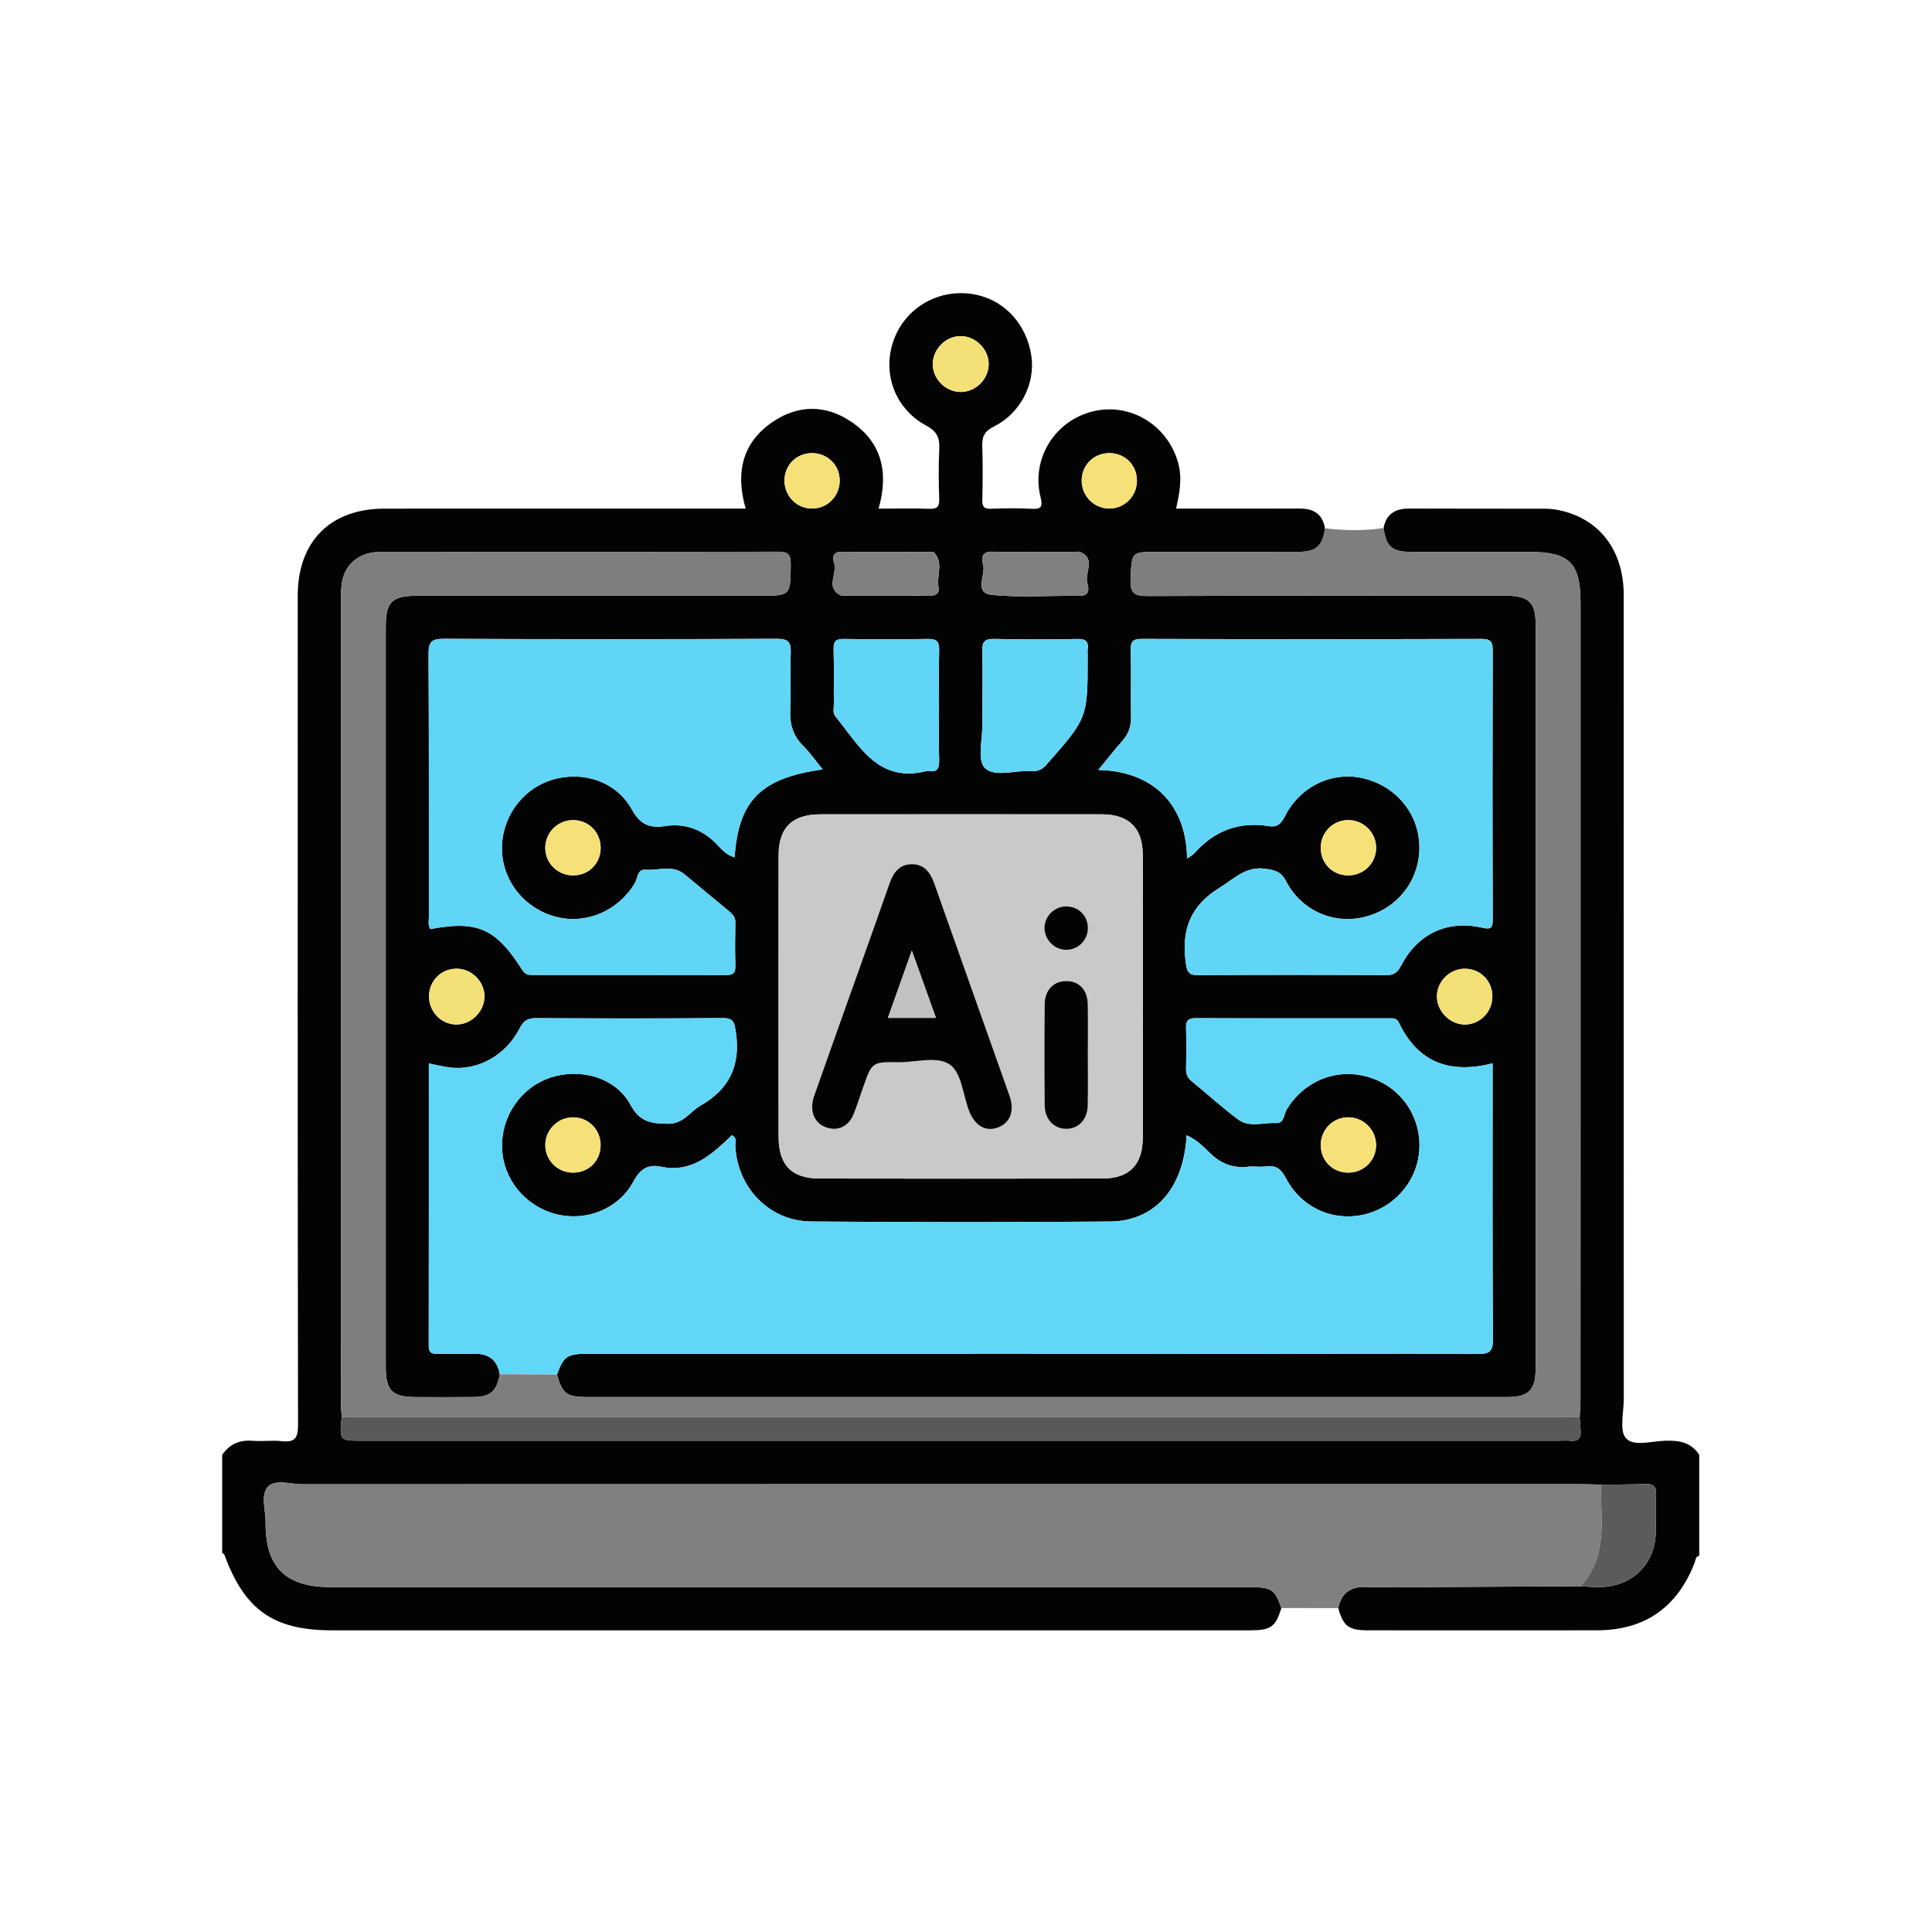 <?xml version="1.0" encoding="UTF-8"?>
<svg xmlns="http://www.w3.org/2000/svg" xmlns:xlink="http://www.w3.org/1999/xlink" version="1.1" x="0px" y="0px" width="100px" height="100px" viewBox="0 0 100 100" xml:space="preserve">
<g id="Layer_1" display="none">
	<g id="Layer_1_1_">
		<path display="inline" fill="#172839" d="M22.038,64.205c2.014-0.014,4.028-0.055,6.042-0.027    c0.896,0.012,1.366,0.592,1.408,1.465c0.036,0.754,0.007,1.51,0.007,2.39c2.597-1.046,5.143-2.005,7.631-3.095    c1.471-0.646,2.89-0.683,4.408-0.28c2.735,0.723,5.487,1.379,8.231,2.063c1.067,0.268,2.135,0.528,3.2,0.811    c2.611,0.687,3.837,2.306,3.787,4.992c-0.003,0.121,0.012,0.242,0.02,0.439c3.188-0.998,6.328-1.98,9.473-2.966    c2.009-0.629,4.014-1.269,6.025-1.884c2.985-0.91,5.901,0.443,6.97,3.223c1.065,2.771-0.179,5.79-3.021,7.059    c-7.485,3.342-14.993,6.637-22.489,9.955c-1.18,0.521-2.354,0.514-3.59,0.205c-6.586-1.646-13.181-3.253-19.768-4.895    c-0.565-0.143-0.89-0.264-0.917,0.553c-0.023,0.729-0.538,1.245-1.3,1.254c-3.118,0.028-6.237,0.038-9.355,0    c-0.893-0.012-1.369-0.626-1.371-1.499c-0.014-6.081-0.015-12.161-0.002-18.241c0.002-0.98,0.542-1.509,1.517-1.563    c0.565-0.032,1.134-0.011,1.7-0.015C21.1,64.323,21.57,64.225,22.038,64.205z M46.731,75.955c-0.009-0.123-0.087-0.13-0.182-0.109    c-0.885-0.479-0.156-1.152-0.145-1.707c0.009-0.447,0.501-0.154,0.771-0.117c1.58,0.213,3.152,0.49,4.735,0.658    c1.628,0.172,2.768-0.826,2.922-2.443c0.038-1.51-0.664-2.448-2.198-2.838c-4.047-1.025-8.101-2.032-12.153-3.041    c-0.719-0.178-1.426-0.147-2.127,0.139c-2.759,1.13-5.52,2.255-8.29,3.354c-0.416,0.164-0.597,0.355-0.577,0.813    c0.041,0.974,0.029,1.95,0.04,2.926c-0.01,2.423,0,4.847-0.042,7.271c-0.011,0.604,0.284,0.697,0.767,0.815    c6.773,1.662,13.544,3.337,20.309,5.04c1.004,0.252,1.896,0.139,2.826-0.277c4.415-1.979,8.844-3.928,13.268-5.883    c2.934-1.297,5.88-2.559,8.791-3.893c2.306-1.057,2.947-3.501,1.512-5.475c-1.105-1.438-2.418-1.807-4.361-1.198    c-5.217,1.631-10.432,3.265-15.645,4.903c-0.598,0.188-1.278,0.295-1.747,0.658c-1.396,1.088-2.915,1.176-4.563,0.907    c-1.3-0.213-2.589-0.521-3.917-0.517L46.731,75.955z M19.349,79.412c0.002,0.65,0.004,1.303,0.006,1.954    c-0.014,0.374,0.003,0.753-0.048,1.122c-0.114,0.828,0.146,1.15,1.051,1.111c1.719-0.078,3.444-0.022,5.167-0.024    c2.204-0.003,2.204-0.005,2.033-2.209c0.003-0.651,0.007-1.302,0.01-1.951c0.002-3.423,0.006-6.847,0.01-10.269    c0.008-0.816-0.004-1.635,0.032-2.449c0.022-0.475-0.105-0.668-0.62-0.662c-2.357,0.023-4.714,0.025-7.071,0.001    c-0.521-0.005-0.636,0.192-0.615,0.662c0.038,0.815,0.025,1.632,0.034,2.45C19.342,72.568,19.345,75.991,19.349,79.412z"></path>
		<path display="inline" fill="#182939" d="M50.667,64.3c-9.718-0.013-17.574-7.905-17.541-17.625    c0.032-9.617,7.897-17.442,17.53-17.444c9.738-0.001,17.604,7.857,17.59,17.574C68.232,56.461,60.344,64.313,50.667,64.3z     M36.336,40.81c-1.392,2.715-1.592,5.613-1.081,8.539c1.522,8.719,9.433,14.234,18.259,12.808    c8.178-1.32,13.916-9.378,12.635-17.806c-0.198-1.309-0.396-2.66-1.267-3.762c0.043-0.432-0.155-0.789-0.358-1.145    c-3.166-5.529-7.92-8.454-14.302-8.279c-6.228,0.171-10.734,3.288-13.62,8.776C36.462,40.203,36.225,40.46,36.336,40.81z"></path>
		<path display="inline" fill="#17293B" d="M58.712,15.96c0.009,1.865,0.009,1.859,1.786,2.42    c7.213,2.278,12.979,6.541,17.374,12.68c0.282,0.395,0.708,0.781-0.062,1.159c-0.539,0.265-0.889,0.872-1.533-0.053    c-4.125-5.902-9.663-9.911-16.553-12.032c-1.004-0.31-1.143-0.28-0.98,0.776c0.275,1.83-0.424,2.856-2.08,3.625    c-1.848,0.856-3.566,1.989-5.322,3.036c-0.455,0.271-0.79,0.3-1.266,0.016c-2.241-1.335-4.502-2.64-6.778-3.917    c-0.478-0.268-0.701-0.554-0.646-1.104c0.045-0.436,0.007-0.881,0.006-1.322c-0.004-1.598,0.165-1.498-1.408-0.988    c-6.784,2.198-12.214,6.243-16.316,12.079c-0.155,0.219-0.214,0.727-0.621,0.548c-0.48-0.211-0.949-0.52-1.311-0.895    c-0.153-0.157,0.206-0.473,0.361-0.694c4.573-6.533,10.682-10.936,18.346-13.145c0.73-0.211,1.108-0.477,0.953-1.263    c-0.425-2.145,0.411-3.459,2.449-4.331c1.751-0.748,3.352-1.855,4.994-2.847c0.441-0.267,0.747-0.255,1.183,0.004    c2.081,1.237,4.163,2.478,6.296,3.621c0.855,0.459,1.313,0.979,1.135,1.964C58.678,15.513,58.712,15.739,58.712,15.96z     M44.645,18.665c-0.021,0-0.041,0-0.062,0c0,0.946,0.024,1.892-0.009,2.836c-0.018,0.5,0.141,0.801,0.592,1.051    c1.624,0.901,3.236,1.825,4.827,2.784c0.488,0.294,0.858,0.335,1.366,0.028c1.589-0.963,3.203-1.882,4.824-2.79    c0.435-0.243,0.64-0.522,0.616-1.041c-0.041-0.975-0.008-1.954-0.015-2.93c-0.01-1.133,0.302-2.419-0.137-3.355    c-0.461-0.989-1.873-1.265-2.861-1.866c-0.995-0.603-1.997-1.543-3.042-1.612c-1.098-0.072-2.095,1.007-3.125,1.601    c-1.004,0.579-2.417,0.899-2.875,1.853C44.291,16.168,44.645,17.502,44.645,18.665z"></path>
		<path display="inline" fill="#1E2F40" d="M80.559,39.942c-0.645-0.304-0.797-1.017-0.759-1.457    c0.054-0.624,0.915-0.819,1.375-0.792c0.647,0.04,0.765,0.902,0.759,1.383C81.927,39.821,81.01,39.535,80.559,39.942z"></path>
		<path display="inline" fill="#1E2F40" d="M82.814,47.704c-1.293,0.347-0.998-0.586-1.067-1.091    c-0.169-1.234,0.907-0.72,1.368-0.773c0.972-0.112,0.466,0.806,0.576,1.229C83.95,48.043,83.043,47.572,82.814,47.704z"></path>
		<path display="inline" fill="#1E2F40" d="M19.377,54.214c0.662,0.354,0.592,1.071,0.537,1.522    c-0.094,0.768-0.956,0.613-1.413,0.574c-0.791-0.072-0.581-0.932-0.565-1.397C17.97,53.963,18.906,54.665,19.377,54.214z"></path>
		<path display="inline" fill="#17293B" d="M83.787,50.825c0.02,0.692,0.174,1.224-0.734,1.149    c-0.777-0.063-1.201-0.086-1.188-1.099c0.015-1.111,0.662-0.832,1.269-0.901C84.105,49.865,83.766,50.544,83.787,50.825z"></path>
		<path display="inline" fill="#1E2F40" d="M23.395,34.972c-0.511,0.498-0.437,1.41-1.085,1.394c-0.47-0.011-1.358-0.253-1.36-0.827    c-0.002-0.469,0.255-1.369,0.916-1.399C22.344,34.118,22.847,34.652,23.395,34.972z"></path>
		<path display="inline" fill="#1E2F40" d="M18.545,47.993c-0.324-0.114-1.154,0.304-0.882-0.623    c0.134-0.458-0.393-1.485,0.779-1.244c0.424,0.087,1.316-0.298,1.163,0.698C19.521,47.363,19.907,48.464,18.545,47.993z"></path>
		<path display="inline" fill="#1E2F40" d="M82.041,60.377c-0.489-0.523-1.493-0.116-1.465-0.992    c0.014-0.438-0.063-1.31,0.672-1.292c0.454,0.011,1.324-0.091,1.389,0.681C82.68,59.286,82.48,59.886,82.041,60.377z"></path>
		<path display="inline" fill="#1E2F40" d="M83.178,43.217c-0.369,0.572-1.07,0.563-1.533,0.523    c-0.733-0.064-0.662-0.977-0.615-1.399c0.087-0.76,1.056-0.706,1.496-0.648C83.174,41.777,82.876,42.675,83.178,43.217z"></path>
		<path display="inline" fill="#1E2F40" d="M20.288,42.804c-0.305,0.333,0.221,1.318-0.762,1.183    c-0.441-0.061-1.331,0.236-1.275-0.596c0.031-0.454-0.25-1.421,0.727-1.412C19.875,41.987,20.329,42.337,20.288,42.804z"></path>
		<path display="inline" fill="#1E2F40" d="M82.195,54.05c0.356,0.419,1.382-0.31,1.279,0.696c-0.045,0.431,0.399,1.498-0.725,1.318    c-0.436-0.066-1.471,0.313-1.23-0.83C81.609,54.811,81.336,54.107,82.195,54.05z"></path>
		<path display="inline" fill="#1E2F40" d="M19.468,60.512c-0.585-0.373-0.692-1.061-0.666-1.533    c0.043-0.771,0.965-0.654,1.412-0.653c0.75,0,0.718,0.948,0.687,1.368C20.852,60.363,19.953,60.148,19.468,60.512z"></path>
		<path display="inline" fill="#1E2F40" d="M22.038,64.205c-0.467,0.02-0.938,0.118-1.397-0.059    c-0.058-0.145-0.135-0.282-0.17-0.434c-0.083-0.347-0.543-0.748-0.279-0.99c0.364-0.334,0.928-0.604,1.414-0.617    c0.525-0.016,0.472,0.688,0.71,1.053c0.149,0.229,0.297,0.515-0.112,0.666C22.002,63.9,21.849,63.973,22.038,64.205z"></path>
		<path display="inline" fill="#1E2F40" d="M20.126,37.875c0.44,0.407,1.381,0.175,1.359,0.9c-0.012,0.422,0,1.361-0.772,1.322    c-0.462-0.023-1.357,0.006-1.357-0.755C19.356,38.869,19.472,38.178,20.126,37.875z"></path>
		<path display="inline" fill="#1E2F40" d="M81.381,62.689c-0.354,0.504-0.298,1.23-0.9,1.479c-0.319,0.131-1.521-0.764-1.412-0.958    c0.258-0.454,0.177-1.294,0.816-1.284C80.366,61.934,81.029,62.12,81.381,62.689z"></path>
		<path display="inline" fill="#1E2F40" d="M80.359,35.423c-0.379,0.349-0.973,0.745-1.452,0.709    c-0.584-0.042-0.888-0.905-0.856-1.354c0.036-0.561,0.879-0.644,1.358-0.951C79.535,33.748,80.387,35.064,80.359,35.423z"></path>
		<path display="inline" fill="#1E2F40" d="M79.497,66.473c-0.325,0.455-0.442,1.293-0.988,1.348    c-0.478,0.049-1.071-0.43-1.411-0.935c-0.105-0.159,0.789-1.405,0.965-1.407C78.271,65.475,79.493,66.3,79.497,66.473z"></path>
		<path display="inline" fill="#17293B" d="M18.542,52.134c-0.56,0.065-1.134,0.189-0.936-0.593c0.113-0.445-0.574-1.337,0.581-1.26    c0.499,0.033,1.309-0.443,1.308,0.713C19.494,51.786,19.521,52.413,18.542,52.134z"></path>
		<path display="inline" fill="#FCCA35" d="M76.954,71.188c1.437,1.975,0.794,4.418-1.511,5.476    c-2.912,1.334-5.858,2.596-8.791,3.894c-4.424,1.954-8.854,3.902-13.269,5.883c-0.93,0.416-1.821,0.528-2.825,0.276    c-6.765-1.702-13.536-3.378-20.31-5.04c-0.483-0.117-0.778-0.213-0.767-0.814c0.042-2.424,0.033-4.848,0.042-7.271    c2.48-1.064,5.021-2.01,7.419-3.234c1.958-1,3.82-1.035,5.9-0.558c3.973,0.912,7.989,1.64,11.986,2.438    c-0.154,1.617-1.294,2.615-2.922,2.443c-1.583-0.168-3.155-0.445-4.735-0.658c-0.27-0.037-0.762-0.33-0.771,0.117    c-0.011,0.555-0.74,1.229,0.145,1.707c0.061,0.035,0.121,0.072,0.182,0.109l-0.01-0.012c-0.129,0.412,0.104,0.732,0.283,1.057    c1.311,2.357,3.931,3.35,6.563,2.424C61.37,76.689,69.16,73.934,76.954,71.188z"></path>
		<path display="inline" fill="#4FA1D7" d="M27.578,69.146c-0.004,3.422-0.008,6.846-0.01,10.268    c-0.782-0.159-0.928,0.229-0.91,0.923c0.017,0.654-0.004,1.208,0.899,1.029c0.172,2.204,0.172,2.206-2.032,2.209    c-1.723,0.002-3.448-0.054-5.167,0.024c-0.904,0.039-1.165-0.283-1.051-1.111c0.051-0.369,0.034-0.748,0.048-1.122    c0.894,0.175,0.909-0.353,0.927-1.031c0.019-0.724-0.166-1.071-0.933-0.923c-0.003-3.421-0.007-6.844-0.011-10.264    c0.808-0.004,1.616-0.006,2.423-0.008c0.345,1.172,0.889,1.734,1.71,1.674c0.983-0.072,1.509-0.662,1.645-1.619    C25.937,69.18,26.758,69.163,27.578,69.146z M22.552,80.449c-0.232,0.746,0.111,0.916,0.863,0.949    c0.881,0.041,1.025-0.295,1.032-1.082c0.007-0.778-0.261-0.926-0.975-0.938C22.669,79.366,22.351,79.614,22.552,80.449z"></path>
		<path display="inline" fill="#FBFAF9" d="M76.954,71.188c-7.794,2.746-15.584,5.504-23.386,8.236    c-2.635,0.926-5.253-0.064-6.564-2.424c-0.179-0.322-0.413-0.645-0.283-1.057c1.329-0.006,2.619,0.303,3.917,0.516    c1.646,0.268,3.168,0.18,4.563-0.907c0.469-0.364,1.15-0.472,1.747-0.659c5.213-1.64,10.428-3.271,15.644-4.902    C74.536,69.382,75.848,69.75,76.954,71.188z"></path>
		<path display="inline" fill="#FBFAF9" d="M54.832,72.236c-3.997-0.803-8.013-1.528-11.986-2.44c-2.08-0.479-3.942-0.442-5.9,0.558    c-2.398,1.227-4.939,2.168-7.419,3.234c-0.01-0.977,0.001-1.952-0.04-2.926c-0.02-0.457,0.161-0.648,0.577-0.813    c2.771-1.103,5.531-2.228,8.29-3.355c0.701-0.286,1.408-0.314,2.127-0.137c4.052,1.006,8.105,2.014,12.153,3.041    C54.168,69.786,54.87,70.727,54.832,72.236z"></path>
		<path display="inline" fill="#FBFAF9" d="M21.761,69.141c-0.808,0.002-1.616,0.006-2.423,0.008    c-0.009-0.816,0.004-1.635-0.034-2.448c-0.021-0.47,0.094-0.667,0.615-0.662c2.357,0.022,4.714,0.021,7.071-0.001    c0.515-0.008,0.643,0.188,0.62,0.662c-0.037,0.813-0.024,1.633-0.032,2.447c-0.82,0.019-1.642,0.033-2.461,0.049    c-0.313-1.174-0.788-1.648-1.681-1.615C22.441,67.611,21.96,68.236,21.761,69.141z"></path>
		<path display="inline" fill="#F6F6F3" d="M19.349,79.412c0.768-0.148,0.952,0.199,0.933,0.923    c-0.018,0.681-0.033,1.206-0.927,1.031C19.353,80.715,19.351,80.063,19.349,79.412z"></path>
		<path display="inline" fill="#F6F6F3" d="M27.557,81.366c-0.903,0.179-0.882-0.375-0.899-1.029    c-0.018-0.692,0.128-1.082,0.91-0.923C27.564,80.064,27.561,80.715,27.557,81.366z"></path>
		<path display="inline" fill="#FBFAF9" d="M46.731,75.955c-0.061-0.037-0.122-0.074-0.182-0.109    C46.644,75.825,46.722,75.832,46.731,75.955z"></path>
		<path display="inline" fill="#FACA34" d="M64.883,40.588c0.871,1.103,1.066,2.453,1.268,3.762    c1.279,8.427-4.457,16.486-12.635,17.806c-8.828,1.426-16.738-4.088-18.26-12.808c-0.511-2.925-0.311-5.823,1.081-8.539    c0.35-0.147,0.463-0.498,0.656-0.777c5.532-8.03,16.665-9.606,24.229-3.447C62.645,37.745,63.725,39.198,64.883,40.588z     M38.927,46.726c-0.019,6.469,5.208,11.784,11.628,11.825c6.564,0.041,11.872-5.203,11.894-11.752    c0.021-6.506-5.246-11.82-11.726-11.828C44.223,34.962,38.946,40.221,38.927,46.726z"></path>
		<path display="inline" fill="#F9F8F6" d="M64.883,40.588c-1.158-1.39-2.238-2.843-3.662-4.003    c-7.563-6.159-18.696-4.583-24.229,3.447c-0.192,0.279-0.306,0.63-0.656,0.777c-0.112-0.349,0.126-0.606,0.265-0.868    c2.886-5.488,7.392-8.605,13.62-8.776c6.382-0.175,11.138,2.75,14.302,8.279C64.729,39.799,64.926,40.156,64.883,40.588z"></path>
		<path display="inline" fill="#4FA1D7" d="M44.645,18.665c0-1.163-0.354-2.497,0.1-3.441c0.459-0.954,1.871-1.274,2.875-1.853    c1.03-0.593,2.027-1.673,3.125-1.601c1.045,0.069,2.047,1.009,3.042,1.612c0.988,0.601,2.4,0.876,2.863,1.866    c0.437,0.936,0.125,2.223,0.135,3.355c0.007,0.977-0.026,1.955,0.015,2.93c0.021,0.518-0.184,0.797-0.618,1.041    c-1.619,0.908-3.233,1.827-4.822,2.79c-0.508,0.308-0.878,0.266-1.366-0.028c-1.591-0.958-3.203-1.882-4.827-2.784    c-0.451-0.25-0.61-0.551-0.592-1.051c0.034-0.944,0.009-1.89,0.009-2.836C44.604,18.665,44.625,18.665,44.645,18.665z     M54.656,17.213c-0.297-0.495-0.688-0.863-1.113-1.174c-0.322-0.236-0.497,0.139-0.684,0.317c-0.633,0.61-1.25,1.24-1.873,1.863    c-1.277,1.278-1.297,1.3-2.64,0.111c-0.682-0.605-0.847,0.133-1.175,0.386c-0.333,0.256-0.736,0.541-0.197,1.038    c0.762,0.703,1.492,1.444,2.204,2.199c0.333,0.353,0.542,0.258,0.836-0.042c1.411-1.435,2.841-2.851,4.265-4.276    C54.409,17.505,54.523,17.361,54.656,17.213z"></path>
		<path display="inline" fill="#172839" d="M21.761,69.141c0.199-0.904,0.68-1.526,1.674-1.563c0.894-0.033,1.368,0.441,1.681,1.617    c-0.136,0.957-0.662,1.547-1.645,1.619C22.65,70.877,22.106,70.313,21.761,69.141z"></path>
		<path display="inline" fill="#F7FAFC" d="M22.552,80.449c-0.201-0.835,0.118-1.083,0.92-1.07c0.714,0.012,0.982,0.159,0.975,0.938    c-0.006,0.787-0.15,1.123-1.032,1.082C22.663,81.365,22.319,81.195,22.552,80.449z"></path>
		<path display="inline" fill="#182837" d="M38.927,46.726c0.019-6.505,5.296-11.763,11.796-11.755    c6.479,0.008,11.745,5.322,11.726,11.828c-0.021,6.549-5.328,11.793-11.894,11.752C44.135,58.51,38.909,53.195,38.927,46.726z     M42.138,42.183c-0.265,0.301-0.529,0.588-0.679,0.986c-1.463,3.883-0.429,8.187,2.655,10.961c3.023,2.72,7.429,3.285,11.088,1.42    c3.646-1.858,5.78-5.822,5.286-9.945c-0.147-1.235-0.34-2.499-1.288-3.456c0.124-0.355-0.112-0.6-0.278-0.857    c-3.855-5.975-12.973-5.83-16.624,0.271C42.195,41.732,41.848,41.894,42.138,42.183z"></path>
		<path display="inline" fill="#F7FAFC" d="M54.656,17.213c-0.133,0.148-0.247,0.292-0.377,0.422    c-1.422,1.425-2.854,2.842-4.264,4.276c-0.295,0.3-0.503,0.395-0.836,0.042c-0.712-0.754-1.442-1.496-2.204-2.199    c-0.539-0.497-0.137-0.782,0.197-1.038c0.328-0.253,0.494-0.991,1.175-0.386c1.343,1.189,1.362,1.167,2.641-0.111    c0.621-0.623,1.238-1.252,1.873-1.863c0.186-0.178,0.359-0.553,0.683-0.317C53.968,16.351,54.359,16.718,54.656,17.213z"></path>
		<path display="inline" fill="#FCCA37" d="M59.199,42.149c0.949,0.957,1.141,2.221,1.289,3.456    c0.494,4.124-1.641,8.086-5.287,9.945c-3.659,1.865-8.064,1.3-11.088-1.42c-3.083-2.774-4.118-7.079-2.655-10.961    c0.15-0.398,0.414-0.685,0.679-0.987c0.389-0.171,0.613-0.528,0.9-0.813c3.294-3.265,8.283-4.087,12.441-2.056    C56.909,40.014,58.034,41.106,59.199,42.149z M53.395,44.903c0.174-0.1,0.771,0.39,0.862-0.388    c0.147-1.248-0.593-2.766-1.747-3.316c-0.511-0.243-0.835-0.474-0.738-1.094c0.121-0.798-0.478-0.638-0.92-0.634    c-0.436,0.004-1.046-0.185-0.915,0.626c0.104,0.625-0.214,0.85-0.742,1.071c-1.11,0.467-1.684,1.344-1.75,2.571    c-0.076,1.425,0.522,2.438,1.783,3.045c0.791,0.382,1.629,0.667,2.424,1.042c0.492,0.231,0.774,0.659,0.703,1.225    c-0.072,0.552-0.42,0.879-0.955,1.05c-1.276,0.405-2.242-0.197-2.389-1.581c-0.109-1.026-0.85-0.422-1.292-0.546    c-0.471-0.131-0.643,0.123-0.649,0.62c-0.019,1.489,0.741,2.661,2.182,3.19c0.409,0.149,0.766,0.268,0.667,0.813    c-0.138,0.756,0.377,0.702,0.867,0.693c0.496-0.01,1.083,0.127,0.967-0.705c-0.063-0.462,0.169-0.664,0.576-0.818    c1.319-0.51,1.978-1.479,1.967-2.909c-0.011-1.443-0.776-2.341-2.032-2.896c-0.746-0.33-1.513-0.617-2.255-0.956    c-0.571-0.262-0.725-0.771-0.619-1.346c0.11-0.604,0.531-0.898,1.121-0.974c1.015-0.129,1.681,0.346,1.708,1.387    C52.236,44.849,52.514,45.1,53.395,44.903z"></path>
		<path display="inline" fill="#F6F6F3" d="M59.199,42.149c-1.165-1.043-2.29-2.135-3.721-2.835    c-4.158-2.031-9.146-1.209-12.441,2.056c-0.287,0.284-0.512,0.641-0.9,0.813c-0.289-0.289,0.058-0.45,0.16-0.62    c3.651-6.101,12.77-6.246,16.624-0.271C59.087,41.549,59.323,41.794,59.199,42.149z"></path>
		<path display="inline" fill="#FDFCFA" d="M53.395,44.903c-0.881,0.197-1.156-0.054-1.177-0.828    c-0.026-1.042-0.694-1.516-1.708-1.387c-0.59,0.076-1.011,0.37-1.121,0.974c-0.106,0.576,0.048,1.084,0.619,1.346    c0.742,0.339,1.51,0.626,2.254,0.956c1.256,0.555,2.022,1.454,2.033,2.896c0.012,1.43-0.646,2.399-1.967,2.908    c-0.407,0.155-0.641,0.357-0.576,0.819c0.116,0.832-0.473,0.695-0.967,0.705c-0.49,0.009-1.005,0.062-0.867-0.694    c0.1-0.547-0.257-0.664-0.667-0.813c-1.441-0.529-2.201-1.701-2.182-3.19c0.006-0.497,0.178-0.75,0.649-0.62    c0.442,0.124,1.183-0.48,1.292,0.546c0.147,1.384,1.113,1.985,2.389,1.581c0.537-0.17,0.885-0.498,0.955-1.05    c0.073-0.566-0.211-0.994-0.703-1.225c-0.795-0.374-1.631-0.66-2.422-1.042c-1.261-0.608-1.859-1.621-1.783-3.045    c0.066-1.228,0.64-2.104,1.75-2.571c0.528-0.221,0.846-0.446,0.742-1.071c-0.133-0.811,0.479-0.622,0.915-0.626    c0.443-0.004,1.043-0.165,0.92,0.634C51.675,40.727,52,40.957,52.51,41.2c1.154,0.55,1.896,2.069,1.747,3.316    C54.166,45.293,53.568,44.803,53.395,44.903z"></path>
	</g>
	<g id="Layer_2">
		<path display="inline" fill="#020202" d="M50.717,78.867c-2.067,0-4.134,0.003-6.201-0.002c-0.963-0.001-1.341-0.381-1.341-1.348    c-0.003-4.136-0.003-8.271,0-12.404c0-0.969,0.377-1.344,1.342-1.348c1.55-0.005,3.101-0.014,4.651,0.008    c0.374,0.004,0.502-0.088,0.487-0.478c-0.031-0.786-0.024-1.573-0.002-2.358c0.009-0.321-0.082-0.424-0.41-0.416    c-0.876,0.021-1.753,0.015-2.629,0.006c-0.881-0.008-1.267-0.397-1.283-1.272c-0.009-0.539,0.175-1.207-0.078-1.579    c-0.245-0.361-0.942-0.408-1.432-0.613c-0.66-0.276-1.334-0.533-1.959-0.875c-0.399-0.217-0.63-0.16-0.903,0.166    c-0.258,0.308-0.561,0.582-0.86,0.853c-0.535,0.485-1.111,0.513-1.619,0.011c-2.014-1.988-4.016-3.992-6.006-6.006    c-0.533-0.538-0.497-1.09,0.035-1.659c0.396-0.424,1.033-0.799,1.125-1.279c0.084-0.44-0.439-0.984-0.652-1.5    c-0.273-0.661-0.518-1.336-0.748-2.014c-0.1-0.293-0.237-0.43-0.568-0.409c-0.47,0.028-0.944,0.018-1.415-0.005    c-0.67-0.033-1.09-0.439-1.093-1.115c-0.013-2.854-0.014-5.708,0-8.561c0.003-0.671,0.433-1.054,1.107-1.107    c0.614-0.049,1.375,0.268,1.804-0.136c0.391-0.369,0.423-1.106,0.65-1.665c0.236-0.58,0.491-1.156,0.787-1.706    c0.176-0.327,0.193-0.544-0.108-0.8c-0.341-0.29-0.651-0.62-0.952-0.953c-0.462-0.511-0.486-1.075-0.004-1.563    c2.005-2.03,4.023-4.049,6.052-6.055c0.51-0.504,1.064-0.459,1.615,0.029c0.448,0.396,0.773,1.118,1.322,1.155    c0.504,0.034,1.038-0.457,1.569-0.695c0.429-0.192,0.867-0.366,1.309-0.525c1.012-0.365,1.012-0.36,1.021-1.453    c0.002-0.314-0.034-0.639,0.032-0.94c0.119-0.541,0.488-0.863,1.053-0.865c2.876-0.009,5.752-0.012,8.629,0.003    c0.636,0.003,1.022,0.431,1.073,1.068c0.002,0.022,0.006,0.046,0.001,0.067c-0.33,1.44,0.306,2.144,1.706,2.402    c0.576,0.106,1.132,0.431,1.646,0.74c0.479,0.288,0.752,0.18,1.125-0.2c1.52-1.553,1.619-1.538,3.146-0.013    c1.668,1.668,3.339,3.334,5.006,5.004c0.823,0.826,0.821,1.272,0.005,2.097c-0.996,1.005-0.98,0.999-0.419,2.28    c0.321,0.737,0.608,1.493,0.862,2.256c0.119,0.355,0.275,0.504,0.66,0.472c0.424-0.036,0.854-0.015,1.279,0    c0.723,0.025,1.154,0.417,1.157,1.121c0.015,2.854,0.015,5.708-0.001,8.561c-0.004,0.67-0.438,1.049-1.109,1.105    c-0.615,0.05-1.375-0.271-1.804,0.14c-0.39,0.374-0.421,1.107-0.649,1.666c-0.246,0.6-0.518,1.192-0.816,1.767    c-0.146,0.285-0.143,0.47,0.1,0.688c0.334,0.299,0.646,0.626,0.949,0.956c0.508,0.549,0.551,1.098,0.044,1.61    c-2.003,2.032-4.021,4.051-6.053,6.055c-0.513,0.507-1.069,0.465-1.61-0.041c-0.427-0.397-0.797-1.063-1.271-1.144    c-0.467-0.079-1.027,0.446-1.563,0.668c-0.641,0.265-1.292,0.509-1.951,0.722c-0.33,0.105-0.463,0.262-0.437,0.615    c0.03,0.424,0.012,0.854-0.001,1.279c-0.023,0.787-0.426,1.184-1.227,1.195c-0.854,0.011-1.707,0.02-2.562-0.006    c-0.38-0.012-0.563,0.039-0.538,0.496c0.045,0.76,0.037,1.526,0.003,2.289c-0.019,0.409,0.142,0.469,0.498,0.465    c1.528-0.018,3.058-0.01,4.585-0.006c1.021,0.002,1.396,0.363,1.396,1.359c0.004,4.134,0.004,8.27,0,12.402    c-0.002,0.962-0.383,1.336-1.354,1.337C54.854,78.87,52.784,78.867,50.717,78.867z M39.329,23.04    c-0.196,0.021-0.292,0.154-0.401,0.263c-1.288,1.286-2.568,2.58-3.867,3.854c-0.277,0.271-0.253,0.43,0.002,0.707    c0.993,1.074,1.07,1.745,0.418,3.04c-0.495,0.983-0.929,1.989-1.246,3.047c-0.367,1.227-1.072,1.752-2.379,1.757    c-0.456,0.002-0.562,0.153-0.557,0.581c0.021,1.774,0.019,3.55,0,5.325c-0.004,0.414,0.077,0.589,0.547,0.591    c1.317,0.005,2.021,0.524,2.385,1.747c0.323,1.081,0.77,2.105,1.272,3.109c0.61,1.22,0.539,1.971-0.391,2.929    c-0.349,0.36-0.282,0.546,0.034,0.854c1.239,1.208,2.465,2.43,3.669,3.672c0.337,0.349,0.53,0.394,0.905,0.023    c0.9-0.885,1.681-0.973,2.813-0.405c1.045,0.523,2.116,0.972,3.231,1.328c1.231,0.396,1.707,1.062,1.711,2.345    c0.001,0.433,0.109,0.582,0.561,0.575c1.775-0.022,3.551-0.024,5.325,0.001c0.47,0.008,0.609-0.123,0.606-0.6    c-0.007-1.245,0.539-1.979,1.73-2.33c1.081-0.32,2.106-0.768,3.11-1.27c1.252-0.631,1.965-0.56,2.979,0.418    c0.361,0.349,0.533,0.215,0.804-0.059c1.231-1.248,2.464-2.495,3.724-3.715c0.34-0.331,0.321-0.52,0-0.855    c-0.901-0.934-0.983-1.695-0.396-2.872c0.492-0.983,0.944-1.983,1.259-3.042c0.396-1.325,1.047-1.836,2.439-1.856    c0.422-0.006,0.529-0.138,0.525-0.542c-0.02-1.798-0.021-3.596,0.002-5.393c0.006-0.458-0.153-0.557-0.58-0.558    c-1.263-0.003-1.979-0.524-2.342-1.715c-0.334-1.101-0.785-2.147-1.298-3.172c-0.604-1.21-0.522-1.936,0.427-2.922    c0.324-0.339,0.267-0.515-0.029-0.806c-1.254-1.226-2.494-2.464-3.719-3.719c-0.313-0.321-0.5-0.372-0.854-0.028    c-0.943,0.915-1.708,1.003-2.868,0.415c-1.022-0.519-2.067-0.972-3.171-1.3c-1.214-0.36-1.729-1.069-1.747-2.388    c-0.005-0.396-0.094-0.55-0.522-0.545c-1.819,0.022-3.641,0.018-5.459,0.002c-0.374-0.003-0.496,0.104-0.507,0.491    c-0.043,1.477-0.473,2.034-1.891,2.482c-1.03,0.326-2.016,0.751-2.98,1.234c-1.22,0.611-1.935,0.512-2.938-0.396    C39.555,23.24,39.438,23.137,39.329,23.04z M45.332,71.282c0,1.616,0.01,3.235-0.007,4.853c-0.005,0.399,0.044,0.59,0.53,0.586    c3.257-0.022,6.516-0.018,9.774-0.004c0.37,0.001,0.499-0.084,0.498-0.479c-0.016-3.28-0.016-6.562,0-9.842    c0.001-0.395-0.126-0.481-0.498-0.479c-3.258,0.013-6.516,0.019-9.773-0.005c-0.484-0.004-0.536,0.186-0.531,0.585    C45.342,68.092,45.332,69.688,45.332,71.282z"></path>
		<path display="inline" fill="#030303" d="M62.021,65.922c0.832,0.244,1.511-0.215,2.158-0.936    c0.883-0.983,1.872-1.873,2.791-2.827c0.387-0.403,0.813-0.567,1.371-0.562c1.908,0.022,3.817-0.002,5.725,0.019    c0.398,0.005,0.563-0.111,0.713-0.495c0.764-1.955,2.779-3.07,4.746-2.678c2.095,0.421,3.548,2.142,3.559,4.215    c0.01,2.105-1.445,3.85-3.568,4.271c-1.961,0.391-3.979-0.731-4.738-2.691c-0.154-0.397-0.34-0.484-0.723-0.48    c-1.707,0.018-3.412,0.02-5.119-0.001c-0.369-0.004-0.619,0.113-0.873,0.373c-1.131,1.154-2.287,2.283-3.42,3.437    c-0.354,0.36-0.742,0.537-1.254,0.521c-0.83-0.025-1.662-0.029-2.492,0.002c-0.395,0.016-0.521-0.121-0.467-0.49    c0.014-0.088,0.002-0.179,0.002-0.27C60.432,65.922,60.432,65.922,62.021,65.922z M78.779,64.843    c1.16-0.005,2.135-0.971,2.146-2.133c0.012-1.19-0.976-2.187-2.166-2.181c-1.168,0.004-2.135,0.965-2.146,2.133    C76.602,63.854,77.589,64.848,78.779,64.843z"></path>
		<path display="inline" fill="#030303" d="M62.27,74.552c1.359-0.323,2.301,0.3,3.162,1.285c0.824,0.944,1.771,1.783,2.648,2.683    c0.232,0.238,0.461,0.36,0.813,0.356c1.729-0.021,3.457-0.022,5.187,0.001c0.409,0.006,0.56-0.135,0.705-0.508    c0.821-2.085,3.011-3.166,5.149-2.583c2.041,0.557,3.44,2.688,3.116,4.746c-0.354,2.241-2.241,3.841-4.481,3.714    c-1.799-0.102-3.078-1.041-3.766-2.698c-0.186-0.446-0.396-0.537-0.826-0.532c-1.863,0.021-3.728-0.01-5.59,0.021    c-0.613,0.011-1.063-0.19-1.482-0.626c-1.075-1.114-2.195-2.186-3.271-3.299c-0.29-0.301-0.578-0.436-0.994-0.408    c-0.56,0.033-1.123-0.016-1.684,0.016c-0.389,0.021-0.536-0.054-0.536-0.498c0-1.668-0.021-1.668,1.647-1.668    C62.134,74.552,62.2,74.552,62.27,74.552z M80.927,79.93c-0.009-1.164-0.976-2.132-2.14-2.142    c-1.196-0.009-2.182,0.976-2.174,2.172c0.008,1.164,0.975,2.133,2.138,2.144C79.939,82.111,80.934,81.119,80.927,79.93z"></path>
		<path display="inline" fill="#030303" d="M29.965,63.766c-0.808,0-1.618,0.032-2.424-0.012c-0.493-0.027-0.73,0.104-0.927,0.594    c-0.735,1.838-2.671,2.92-4.54,2.616c-2.013-0.329-3.53-1.924-3.699-3.89c-0.172-2,1.039-3.838,2.948-4.477    c2.147-0.722,4.457,0.32,5.304,2.453c0.189,0.479,0.426,0.569,0.875,0.563c1.863-0.02,3.727,0.011,5.59-0.018    c0.588-0.009,1.021,0.187,1.425,0.6c1.094,1.128,2.228,2.218,3.323,3.346c0.273,0.281,0.542,0.412,0.935,0.389    c0.537-0.033,1.082,0.036,1.615-0.021c0.563-0.06,0.646,0.175,0.637,0.668c-0.027,1.503-0.007,1.519-1.542,1.5    c-2.63-0.032-1.772,0.335-3.664-1.509c-0.82-0.799-1.637-1.604-2.426-2.434c-0.274-0.287-0.551-0.391-0.938-0.378    C31.627,63.784,30.796,63.766,29.965,63.766z M24.834,62.675c-0.005-1.164-0.971-2.134-2.134-2.146    c-1.197-0.012-2.184,0.97-2.179,2.168c0.005,1.162,0.97,2.135,2.133,2.146C23.844,64.854,24.84,63.864,24.834,62.675z"></path>
		<path display="inline" fill="#030303" d="M39.396,76.71c-0.807-0.239-1.466,0.207-2.101,0.909    c-0.917,1.016-1.929,1.943-2.888,2.921c-0.336,0.343-0.713,0.495-1.198,0.492c-1.931-0.017-3.862,0.006-5.792-0.019    c-0.424-0.006-0.602,0.115-0.763,0.523c-0.826,2.084-3.033,3.158-5.161,2.561c-2.043-0.574-3.427-2.705-3.092-4.762    c0.366-2.243,2.253-3.826,4.499-3.691c1.8,0.107,3.067,1.06,3.755,2.715c0.17,0.408,0.35,0.522,0.769,0.518    c1.706-0.023,3.413-0.021,5.119-0.002c0.346,0.004,0.581-0.104,0.817-0.346c1.148-1.168,2.319-2.315,3.469-3.483    c0.336-0.341,0.705-0.514,1.193-0.501c0.853,0.023,1.707,0.025,2.559-0.002c0.361-0.011,0.489,0.104,0.438,0.451    c-0.013,0.088-0.002,0.18-0.002,0.27C41.018,76.71,41.018,76.71,39.396,76.71z M24.834,79.968c0.011-1.165-0.939-2.151-2.101-2.18    c-1.196-0.028-2.2,0.94-2.212,2.134c-0.011,1.192,0.977,2.186,2.167,2.182C23.851,82.098,24.823,81.13,24.834,79.968z"></path>
		<path display="inline" fill="#020202" d="M63.768,70.236c0.899,0,1.799-0.021,2.696,0.01c0.413,0.015,0.606-0.086,0.772-0.51    c0.813-2.088,3.019-3.168,5.154-2.577c2.045,0.563,3.438,2.7,3.104,4.758c-0.364,2.247-2.256,3.836-4.499,3.699    c-1.801-0.11-3.069-1.062-3.758-2.72c-0.172-0.412-0.355-0.517-0.771-0.513c-1.843,0.023-3.686-0.003-5.527,0.021    c-0.412,0.007-0.521-0.092-0.521-0.514c0.002-1.654-0.017-1.654,1.663-1.654C62.645,70.236,63.206,70.236,63.768,70.236z     M71.249,73.473c1.162-0.016,2.125-0.99,2.126-2.154c0.002-1.19-0.995-2.176-2.188-2.159c-1.194,0.017-2.158,1.022-2.125,2.222    C69.096,72.54,70.085,73.488,71.249,73.473z"></path>
		<path display="inline" fill="#020202" d="M37.648,72.396c-0.854,0-1.709,0.033-2.561-0.015c-0.499-0.026-0.729,0.114-0.924,0.601    c-0.739,1.836-2.68,2.92-4.547,2.608c-2.016-0.335-3.53-1.935-3.69-3.901c-0.164-2.004,1.052-3.836,2.967-4.469    c2.171-0.719,4.473,0.359,5.328,2.543c0.156,0.397,0.341,0.484,0.724,0.48c1.842-0.018,3.686,0.006,5.528-0.018    c0.432-0.006,0.56,0.099,0.557,0.545c-0.011,1.623,0.008,1.623-1.627,1.623C38.817,72.396,38.233,72.396,37.648,72.396z     M30.239,73.473c1.163-0.006,2.135-0.973,2.146-2.135c0.012-1.191-0.976-2.186-2.167-2.18c-1.167,0.007-2.134,0.968-2.145,2.135    C28.061,72.484,29.049,73.479,30.239,73.473z"></path>
		<path display="inline" fill="#516172" d="M39.329,23.04c0.109,0.098,0.226,0.2,0.34,0.305c1.003,0.909,1.718,1.008,2.938,0.396    c0.964-0.483,1.95-0.908,2.98-1.234c1.418-0.449,1.848-1.005,1.891-2.482c0.012-0.387,0.134-0.495,0.507-0.491    c1.82,0.016,3.64,0.02,5.46-0.002c0.429-0.005,0.518,0.149,0.521,0.545c0.018,1.319,0.533,2.028,1.747,2.388    c1.103,0.328,2.147,0.781,3.171,1.3c1.16,0.588,1.926,0.5,2.868-0.415c0.354-0.344,0.542-0.293,0.854,0.028    c1.224,1.255,2.465,2.493,3.718,3.719c0.296,0.291,0.354,0.467,0.028,0.806c-0.949,0.987-1.029,1.712-0.426,2.922    c0.512,1.024,0.965,2.071,1.299,3.172c0.36,1.191,1.078,1.711,2.342,1.715c0.426,0.001,0.586,0.1,0.58,0.558    c-0.024,1.797-0.021,3.595-0.002,5.393c0.004,0.405-0.104,0.537-0.526,0.542c-1.394,0.02-2.045,0.532-2.438,1.856    c-0.314,1.059-0.768,2.059-1.26,3.042c-0.589,1.177-0.507,1.938,0.395,2.872c0.322,0.336,0.342,0.524,0,0.855    c-1.258,1.22-2.49,2.467-3.723,3.715c-0.27,0.273-0.441,0.406-0.804,0.059c-1.015-0.978-1.728-1.049-2.979-0.418    c-1.004,0.502-2.027,0.948-3.109,1.27c-1.191,0.354-1.737,1.085-1.73,2.33c0.004,0.477-0.138,0.605-0.607,0.6    c-1.773-0.025-3.549-0.023-5.324-0.001c-0.452,0.007-0.56-0.144-0.561-0.575c-0.004-1.283-0.479-1.949-1.711-2.345    c-1.115-0.356-2.187-0.805-3.231-1.328c-1.132-0.567-1.913-0.479-2.813,0.405c-0.375,0.369-0.568,0.324-0.905-0.023    c-1.204-1.242-2.43-2.463-3.669-3.672c-0.316-0.309-0.383-0.494-0.034-0.854c0.929-0.958,1.001-1.709,0.391-2.929    c-0.502-1.004-0.949-2.029-1.272-3.109c-0.365-1.223-1.068-1.741-2.385-1.747c-0.47-0.002-0.551-0.177-0.547-0.591    c0.019-1.774,0.02-3.55,0-5.325c-0.005-0.427,0.102-0.579,0.557-0.581c1.307-0.004,2.012-0.53,2.379-1.757    c0.317-1.058,0.75-2.064,1.246-3.047c0.652-1.294,0.574-1.966-0.418-3.04c-0.255-0.277-0.279-0.435-0.002-0.707    c1.299-1.274,2.579-2.568,3.867-3.854C39.037,23.194,39.133,23.061,39.329,23.04z M50.677,52.979    c7.738,0.016,14.052-6.248,14.07-13.959c0.021-7.743-6.235-14.064-13.942-14.086c-7.78-0.023-14.096,6.243-14.104,13.992    C36.693,46.659,42.962,52.965,50.677,52.979z"></path>
		<path display="inline" fill="#7599CB" d="M45.332,71.282c0-1.597,0.01-3.19-0.007-4.786c-0.005-0.4,0.047-0.589,0.531-0.585    c3.257,0.022,6.515,0.019,9.773,0.005c0.372-0.002,0.499,0.086,0.498,0.48c-0.016,3.279-0.016,6.561,0,9.84    c0.001,0.396-0.128,0.48-0.498,0.479c-3.258-0.014-6.517-0.021-9.774,0.005c-0.486,0.004-0.535-0.188-0.53-0.587    C45.342,74.518,45.332,72.898,45.332,71.282z M50.656,74.551c0.719,0,1.436,0.016,2.152-0.003    c0.715-0.019,1.135-0.421,1.146-1.131c0.019-1.412,0.021-2.825-0.002-4.235c-0.011-0.672-0.435-1.086-1.11-1.095    c-1.412-0.021-2.825-0.021-4.236,0c-0.677,0.009-1.1,0.423-1.109,1.095c-0.021,1.411-0.02,2.823-0.001,4.235    c0.009,0.71,0.427,1.11,1.145,1.131C49.311,74.566,49.984,74.551,50.656,74.551z"></path>
		<path display="inline" fill="#F9DE8C" d="M78.779,64.843c-1.19,0.005-2.18-0.989-2.166-2.181c0.013-1.168,0.979-2.129,2.146-2.133    c1.19-0.006,2.178,0.988,2.166,2.181C80.914,63.872,79.939,64.838,78.779,64.843z"></path>
		<path display="inline" fill="#F9DE8C" d="M80.927,79.93c0.007,1.189-0.985,2.182-2.176,2.174c-1.163-0.011-2.13-0.979-2.138-2.144    c-0.008-1.196,0.978-2.181,2.174-2.172C79.951,77.798,80.918,78.766,80.927,79.93z"></path>
		<path display="inline" fill="#F9DE8C" d="M24.834,62.675c0.006,1.189-0.99,2.181-2.179,2.168    c-1.163-0.011-2.128-0.981-2.133-2.146c-0.005-1.198,0.981-2.18,2.179-2.168C23.863,60.541,24.829,61.511,24.834,62.675z"></path>
		<path display="inline" fill="#F9DE8C" d="M24.834,79.968c-0.011,1.162-0.983,2.13-2.146,2.136    c-1.19,0.004-2.178-0.988-2.167-2.182c0.012-1.193,1.016-2.162,2.212-2.134C23.895,77.816,24.845,78.803,24.834,79.968z"></path>
		<path display="inline" fill="#F9DE8C" d="M71.249,73.473c-1.164,0.017-2.153-0.933-2.187-2.093    c-0.033-1.198,0.931-2.205,2.125-2.222c1.191-0.016,2.188,0.969,2.188,2.16C73.374,72.48,72.411,73.457,71.249,73.473z"></path>
		<path display="inline" fill="#F9DE8C" d="M30.239,73.473c-1.19,0.006-2.178-0.988-2.167-2.18c0.011-1.167,0.978-2.128,2.145-2.135    c1.191-0.006,2.179,0.988,2.167,2.18C32.374,72.5,31.402,73.467,30.239,73.473z"></path>
		<path display="inline" fill="#020202" d="M50.677,52.979c-7.715-0.014-13.984-6.318-13.976-14.055    c0.008-7.749,6.324-14.015,14.104-13.992c7.707,0.022,13.965,6.343,13.942,14.086C64.729,46.73,58.415,52.993,50.677,52.979z     M55.039,48.339c0,0.436,0.025,0.707-0.006,0.973c-0.071,0.593,0.115,0.68,0.636,0.42c4.127-2.062,6.519-5.373,6.879-9.968    c0.599-7.634-6.312-13.827-13.833-12.511c-4.96,0.868-8.926,4.854-9.702,9.753c-0.808,5.096,1.67,10.052,6.225,12.446    c1.172,0.617,1.083,0.609,1.199-0.737c0.101-1.171-0.212-1.898-1.385-2.234c-0.612-0.175-0.819-0.683-0.807-1.321    c0.026-1.325-0.003-2.651,0.011-3.976c0.022-2.048,0.914-3.619,2.659-4.687c0.315-0.193,0.437-0.272,0.188-0.665    c-1.176-1.855-0.82-4.136,0.809-5.538c1.624-1.396,3.971-1.399,5.615-0.007c1.627,1.376,1.99,3.677,0.824,5.536    c-0.235,0.376-0.149,0.472,0.178,0.671c1.771,1.08,2.654,2.676,2.666,4.75c0.008,1.258-0.033,2.518,0.015,3.773    c0.03,0.786-0.252,1.316-0.985,1.558C55.271,46.893,54.732,47.432,55.039,48.339z M48.567,48.338c0,0.629,0.014,1.258-0.006,1.886    c-0.01,0.313,0.104,0.422,0.413,0.467c1.165,0.164,2.323,0.16,3.49,0.004c0.362-0.051,0.431-0.209,0.423-0.527    c-0.018-0.718-0.011-1.438-0.004-2.155c0.02-2.341-0.275-2.06,1.797-3.067c0.252-0.123,0.37-0.259,0.366-0.557    c-0.021-1.145,0.021-2.292-0.021-3.436c-0.058-1.661-1.424-3.007-3.084-3.067c-0.785-0.029-1.572-0.021-2.357-0.003    c-1.759,0.042-3.133,1.429-3.171,3.193c-0.015,0.719,0.081,1.45-0.022,2.154c-0.167,1.144,0.195,1.858,1.328,2.199    c0.639,0.192,0.891,0.691,0.854,1.36C48.544,47.304,48.567,47.821,48.567,48.338z M50.707,35.719    c1.163,0.008,2.146-0.946,2.173-2.107c0.026-1.191-0.948-2.198-2.14-2.207c-1.17-0.008-2.148,0.939-2.173,2.106    C48.542,34.704,49.518,35.71,50.707,35.719z"></path>
		<path display="inline" fill="#010101" d="M50.656,74.551c-0.672,0-1.345,0.016-2.017-0.003c-0.717-0.021-1.135-0.421-1.145-1.131    c-0.019-1.412-0.02-2.824,0.001-4.235c0.01-0.672,0.433-1.086,1.109-1.095c1.412-0.021,2.824-0.021,4.236,0    c0.678,0.009,1.102,0.423,1.11,1.095c0.021,1.41,0.021,2.823,0.002,4.235c-0.011,0.71-0.431,1.112-1.146,1.131    S51.375,74.551,50.656,74.551z M50.719,72.395c1.084,0,1.084,0,1.084-1.071c0-1.085,0-1.085-1.072-1.085    c-1.083,0-1.083,0-1.083,1.072C49.646,72.395,49.646,72.395,50.719,72.395z"></path>
		<path display="inline" fill="#FCFCFC" d="M55.039,48.339c-0.307-0.907,0.23-1.446,1.186-1.762    c0.732-0.242,1.016-0.772,0.984-1.558c-0.048-1.256-0.007-2.515-0.014-3.773c-0.012-2.074-0.896-3.67-2.668-4.75    c-0.326-0.199-0.412-0.294-0.178-0.671c1.166-1.858,0.805-4.159-0.822-5.536c-1.646-1.392-3.992-1.389-5.616,0.007    c-1.629,1.401-1.985,3.683-0.809,5.538c0.249,0.392,0.127,0.472-0.188,0.665c-1.745,1.067-2.637,2.638-2.659,4.687    c-0.014,1.325,0.015,2.651-0.011,3.976c-0.012,0.638,0.194,1.146,0.807,1.321c1.173,0.335,1.486,1.063,1.385,2.234    c-0.116,1.347-0.027,1.354-1.199,0.737c-4.554-2.395-7.032-7.351-6.225-12.446c0.776-4.899,4.742-8.886,9.702-9.753    c7.522-1.316,14.431,4.877,13.833,12.511c-0.359,4.595-2.752,7.907-6.879,9.968c-0.52,0.26-0.707,0.173-0.636-0.42    C55.064,49.046,55.039,48.774,55.039,48.339z"></path>
		<path display="inline" fill="#ACC3E4" d="M48.567,48.338c0-0.517-0.023-1.034,0.005-1.55c0.038-0.669-0.215-1.168-0.854-1.36    c-1.133-0.34-1.496-1.055-1.328-2.199c0.103-0.704,0.007-1.435,0.022-2.154c0.038-1.765,1.412-3.151,3.171-3.193    c0.785-0.019,1.571-0.026,2.358,0.003c1.66,0.061,3.025,1.407,3.084,3.067c0.041,1.144,0,2.291,0.02,3.436    c0.004,0.297-0.115,0.434-0.367,0.557c-2.072,1.007-1.777,0.726-1.796,3.067c-0.007,0.718-0.014,1.438,0.005,2.155    c0.006,0.318-0.062,0.478-0.424,0.526c-1.167,0.158-2.325,0.162-3.49-0.004c-0.309-0.043-0.422-0.152-0.413-0.466    C48.582,49.596,48.567,48.967,48.567,48.338z"></path>
		<path display="inline" fill="#A9BFE1" d="M50.707,35.719c-1.189-0.009-2.165-1.015-2.14-2.208    c0.025-1.167,1.003-2.115,2.173-2.106c1.189,0.009,2.166,1.015,2.14,2.207C52.854,34.773,51.87,35.727,50.707,35.719z"></path>
		<path display="inline" fill="#ACC3E5" d="M50.719,72.395c-1.073,0-1.073,0-1.073-1.084c0-1.072,0-1.072,1.083-1.072    c1.073,0,1.073,0,1.073,1.085C51.803,72.395,51.803,72.395,50.719,72.395z"></path>
		<path display="inline" fill="#030303" d="M50.961,8.24c0.355,0.183,0.566,0.476,0.73,0.84c0.34,0.743,0.723,1.465,1.08,2.2    c0.099,0.202,0.199,0.34,0.463,0.371c0.812,0.094,1.619,0.232,2.432,0.341c0.477,0.063,0.954,0.129,1.132,0.665    c0.17,0.507-0.132,0.851-0.472,1.169c-0.084,0.078-0.146,0.177-0.221,0.267c-0.484,0.449-0.953,0.916-1.459,1.34    c-0.297,0.251-0.344,0.523-0.274,0.877c0.153,0.784,0.28,1.574,0.424,2.36c0.078,0.424,0.078,0.823-0.301,1.117    c-0.384,0.297-0.757,0.191-1.144-0.021c-0.752-0.41-1.521-0.791-2.271-1.203c-0.252-0.138-0.452-0.136-0.704,0.003    c-0.751,0.413-1.522,0.789-2.274,1.2c-0.389,0.212-0.763,0.312-1.145,0.022c-0.381-0.291-0.379-0.695-0.302-1.118    c0.146-0.805,0.291-1.611,0.423-2.419c0.036-0.219,0.118-0.446-0.107-0.649c-0.551-0.492-1.082-1.005-1.622-1.51    c-0.128-0.145-0.243-0.301-0.385-0.431c-0.298-0.275-0.431-0.605-0.314-0.996c0.119-0.401,0.446-0.572,0.834-0.63    c0.884-0.132,1.768-0.273,2.655-0.373c0.295-0.033,0.443-0.16,0.561-0.411c0.342-0.719,0.72-1.42,1.045-2.146    c0.153-0.34,0.382-0.603,0.628-0.865C50.568,8.24,50.766,8.24,50.961,8.24z M48.986,15.632c-0.106,0.576-0.261,1.147-0.267,1.772    c0.754-0.234,1.288-0.868,2.027-0.857c0.729,0.013,1.266,0.639,1.98,0.846c0.025-0.5-0.103-0.954-0.199-1.405    c-0.117-0.55-0.002-0.976,0.426-1.361c0.361-0.327,0.76-0.636,1.043-1.091c-0.686-0.1-1.321-0.193-1.957-0.285    c-0.764-0.456-0.775-1.421-1.352-2.059c-0.258,0.521-0.499,0.987-0.723,1.46c-0.183,0.384-0.465,0.597-0.897,0.646    c-0.531,0.061-1.058,0.16-1.623,0.248c0.4,0.414,0.753,0.798,1.127,1.16C48.843,14.964,49,15.256,48.986,15.632z"></path>
		<path display="inline" fill="#030303" d="M41.566,15.923c0.518,0.086,1.034,0.178,1.554,0.258    c0.442,0.068,0.855,0.188,1.003,0.672c0.14,0.455-0.103,0.782-0.414,1.08c-0.606,0.58-1.197,1.176-1.811,1.748    c-0.21,0.195-0.275,0.386-0.223,0.667c0.16,0.842,0.286,1.69,0.443,2.533c0.082,0.435,0.047,0.823-0.334,1.103    c-0.364,0.268-0.728,0.17-1.095-0.029c-0.737-0.397-1.492-0.764-2.218-1.178c-0.313-0.179-0.558-0.161-0.86,0.006    c-0.731,0.406-1.483,0.777-2.22,1.175c-0.369,0.201-0.731,0.283-1.097,0.022c-0.368-0.261-0.404-0.644-0.336-1.05    c0.153-0.903,0.311-1.805,0.463-2.708c0.018-0.109,0.061-0.234-0.064-0.318c-0.663-0.663-1.318-1.33-1.99-1.982    c-0.316-0.305-0.536-0.633-0.399-1.084c0.139-0.462,0.532-0.586,0.955-0.648c0.811-0.118,1.62-0.262,2.435-0.337    c0.393-0.038,0.568-0.215,0.718-0.55c0.329-0.728,0.708-1.433,1.052-2.153c0.187-0.391,0.422-0.719,0.897-0.727    c0.507-0.01,0.75,0.34,0.945,0.749c0.293,0.616,0.642,1.209,0.886,1.843c0.232,0.602,0.607,0.902,1.244,0.892    C41.255,15.904,41.411,15.917,41.566,15.923z M36.308,19.801c-0.11,0.577-0.264,1.149-0.277,1.774    c0.764-0.219,1.292-0.862,2.033-0.849c0.733,0.012,1.264,0.643,1.982,0.839c0.019-0.494-0.105-0.945-0.199-1.398    c-0.112-0.542-0.01-0.978,0.424-1.364c0.366-0.325,0.765-0.637,1.044-1.097c-0.683-0.095-1.32-0.184-1.956-0.273    c-0.761-0.46-0.775-1.428-1.355-2.057c-0.254,0.511-0.496,0.976-0.719,1.449c-0.182,0.385-0.46,0.598-0.893,0.647    c-0.531,0.061-1.057,0.164-1.639,0.257c0.377,0.386,0.703,0.739,1.052,1.068C36.1,19.075,36.324,19.374,36.308,19.801z"></path>
		<path display="inline" fill="#030303" d="M67.096,19.904c-0.199,0.49,0.072,0.944,0.12,1.414c0.058,0.561,0.188,1.113,0.283,1.671    c0.065,0.39,0.002,0.745-0.342,0.991c-0.343,0.245-0.693,0.197-1.048,0.008c-0.771-0.414-1.553-0.813-2.318-1.238    c-0.27-0.149-0.489-0.145-0.757,0.004c-0.769,0.424-1.55,0.822-2.324,1.232c-0.349,0.185-0.701,0.25-1.045-0.002    c-0.358-0.264-0.418-0.633-0.345-1.047c0.152-0.844,0.285-1.692,0.449-2.533c0.063-0.323-0.013-0.543-0.258-0.768    c-0.617-0.567-1.205-1.168-1.811-1.748c-0.305-0.288-0.503-0.611-0.376-1.037c0.13-0.429,0.483-0.583,0.892-0.649    c0.557-0.091,1.125-0.1,1.667-0.275c0.271-0.028,0.543-0.087,0.813-0.077c0.432,0.019,0.603-0.234,0.76-0.578    c0.326-0.708,0.688-1.398,1.023-2.101c0.195-0.408,0.438-0.759,0.942-0.75c0.476,0.008,0.713,0.335,0.9,0.726    c0.36,0.755,0.741,1.5,1.099,2.258c0.129,0.275,0.291,0.397,0.61,0.43c0.835,0.086,1.661,0.232,2.491,0.353    c0.425,0.062,0.814,0.188,0.955,0.647c0.14,0.449-0.076,0.782-0.393,1.087C68.415,18.575,67.758,19.242,67.096,19.904z     M61.666,19.801c-0.091,0.581-0.268,1.15-0.255,1.958c1.356-1.3,2.664-1.208,3.978-0.074c0.06-0.603-0.061-1.042-0.164-1.468    c-0.146-0.604-0.004-1.05,0.459-1.459c0.349-0.309,0.729-0.605,0.99-1.048c-0.689-0.1-1.326-0.193-1.962-0.285    c-0.731-0.471-0.782-1.386-1.331-2.068c-0.24,0.485-0.479,0.923-0.681,1.376c-0.202,0.447-0.5,0.706-1.011,0.751    c-0.51,0.046-1.015,0.156-1.57,0.246c0.376,0.385,0.701,0.739,1.051,1.069C61.464,19.075,61.691,19.372,61.666,19.801z"></path>
		<path display="inline" fill="#F6CD64" d="M52.04,13.251c0.636,0.092,1.272,0.186,1.957,0.285    c-0.283,0.455-0.681,0.764-1.043,1.091c-0.427,0.385-0.543,0.812-0.425,1.361c0.097,0.451,0.225,0.905,0.197,1.405    c-0.715-0.208-1.25-0.833-1.979-0.846c-0.74-0.011-1.273,0.623-2.027,0.857c0.005-0.625,0.16-1.196,0.267-1.772    C50.367,15.303,51.434,14.573,52.04,13.251z"></path>
		<path display="inline" fill="#F8E295" d="M52.04,13.251c-0.606,1.322-1.673,2.052-3.054,2.381    c0.014-0.376-0.144-0.667-0.413-0.926c-0.374-0.362-0.728-0.746-1.127-1.16c0.564-0.087,1.091-0.187,1.623-0.248    c0.432-0.049,0.714-0.262,0.897-0.646c0.225-0.473,0.464-0.939,0.722-1.46C51.264,11.83,51.277,12.795,52.04,13.251z"></path>
		<path display="inline" fill="#F6CD64" d="M39.358,17.433c0.636,0.089,1.273,0.178,1.956,0.273    c-0.279,0.46-0.678,0.772-1.044,1.097c-0.434,0.386-0.536,0.821-0.424,1.364c0.094,0.453,0.218,0.904,0.199,1.398    c-0.718-0.197-1.249-0.827-1.982-0.839c-0.741-0.013-1.269,0.63-2.033,0.849c0.013-0.625,0.167-1.197,0.277-1.774    C37.686,19.478,38.745,18.742,39.358,17.433z"></path>
		<path display="inline" fill="#F8E295" d="M39.358,17.433c-0.613,1.31-1.672,2.045-3.05,2.368c0.016-0.427-0.208-0.726-0.504-1.003    c-0.349-0.329-0.675-0.683-1.052-1.068c0.583-0.093,1.108-0.196,1.639-0.257c0.433-0.049,0.711-0.262,0.893-0.647    c0.223-0.474,0.465-0.938,0.719-1.449C38.583,16.004,38.598,16.972,39.358,17.433z"></path>
		<path display="inline" fill="#F6CD64" d="M64.712,17.425c0.636,0.092,1.271,0.185,1.962,0.285    c-0.261,0.443-0.643,0.739-0.99,1.048c-0.463,0.409-0.604,0.855-0.459,1.459c0.104,0.426,0.224,0.865,0.164,1.468    c-1.313-1.134-2.621-1.226-3.978,0.074c-0.013-0.808,0.164-1.377,0.255-1.958C63.038,19.467,64.146,18.792,64.712,17.425z"></path>
		<path display="inline" fill="#F8E295" d="M64.712,17.425c-0.565,1.367-1.674,2.042-3.046,2.376    c0.025-0.429-0.202-0.726-0.496-1.003c-0.35-0.33-0.675-0.684-1.051-1.069c0.557-0.089,1.061-0.2,1.57-0.246    c0.511-0.045,0.809-0.304,1.011-0.751c0.202-0.453,0.438-0.891,0.681-1.376C63.93,16.039,63.98,16.954,64.712,17.425z"></path>
	</g>
	<g id="Layer_3" display="inline">
		<path fill="#110E21" d="M58.936,76.014c2.037,0.018,4.072,0.039,6.109,0.049c1.838,0.01,2.374,0.496,2.536,2.322    c-0.013,0.942-0.026,1.885-0.033,2.825c-0.007,1.045-0.089,1.133-1.118,1.133c-10.299,0-20.596,0-30.894,0.001    c-0.259,0-0.518,0.016-0.776,0.022c-0.494-0.009-0.988-0.025-1.482-0.021c-0.495,0.006-0.751-0.227-0.752-0.72    c-0.003-1.226-0.032-2.45,0.01-3.674c0.041-1.216,0.825-1.886,2.167-1.892c2.637-0.014,5.275-0.023,7.912,0.01    c0.625,0.009,0.868-0.129,0.818-0.801c-0.07-0.937-0.035-3.881-0.045-4.821c0.01-0.54-0.019-1.084,0.039-1.619    c0.063-0.584-0.181-0.687-0.71-0.687c-7.786,0.019-15.572,0.014-23.358,0.015c-1.833-0.626-2.413-1.441-2.413-3.396    c0-13.881,0.022-27.76-0.027-41.639c-0.007-1.895,1.154-3.421,3.337-3.358c3.415,0.098,6.833,0.016,10.25,0.038    c0.491,0.003,0.843-0.134,1.166-0.496c0.423-0.474,0.882-0.917,1.346-1.353c0.741-0.697,1.583-0.698,2.329-0.01    c0.466,0.43,0.869,1.154,1.385,1.241c0.505,0.085,1.113-0.482,1.685-0.743c0.75-0.342,1.522-0.631,2.324-0.822    c0.319-0.077,0.415-0.214,0.402-0.524c-0.022-0.494-0.017-0.989-0.003-1.484c0.029-1.068,0.666-1.703,1.734-1.716    c1.06-0.013,2.121-0.005,3.181-0.002c1.36,0.002,1.939,0.562,1.979,1.906c0.003,0.117,0.02,0.234,0.03,0.351    c-0.01,0.21,0.003,0.425-0.034,0.63c-0.107,0.582,0.141,0.83,0.708,0.939c0.524,0.101,1.024,0.326,1.536,0.497    c0.585,0.297,1.184,0.572,1.751,0.9c0.297,0.171,0.486,0.17,0.722-0.091c0.36-0.401,0.746-0.787,1.147-1.146    c0.672-0.601,1.484-0.592,2.172-0.007c0.091,0.076,0.188,0.152,0.252,0.247c1.008,1.471,2.402,1.74,4.127,1.713    c6.424-0.102,12.851-0.041,19.275-0.041c1.978,0,2.709,0.495,3.4,2.299c0.001,14.32,0.003,28.639,0.003,42.958    c-0.001,1.915-1.164,3.087-3.067,3.104c-0.564,0.007-1.13,0.002-1.695,0.002c-6.994,0-13.989,0.008-20.983-0.014    c-0.59-0.002-0.767,0.146-0.737,0.737c0.051,1.033,0.014,2.071,0.014,3.108C56.652,74.209,56.652,76.209,58.936,76.014z     M45.801,76.029c3.084,0.016,6.167,0.029,9.251,0.052c0.384,0.004,0.478-0.171,0.476-0.519c-0.012-1.625-0.016-5.252,0.002-6.877    c0.003-0.391-0.109-0.537-0.52-0.533c-3.063,0.02-6.125,0.021-9.188,0.027c-0.163-0.009-0.329-0.002-0.488-0.029    c-0.656-0.114-0.821,0.168-0.797,0.8c0.049,1.308,0.015,4.616,0.015,5.926C44.552,76.105,44.552,76.105,45.801,76.029z     M78.854,34.814c-0.528-0.134-0.574-0.523-0.572-0.985c0.012-2.757-0.002-5.514,0.012-8.271c0.004-0.639-0.199-0.954-0.896-0.939    c-1.556,0.033-3.11,0.022-4.666,0.002c-0.398-0.005-0.576,0.096-0.649,0.52c-0.215,1.228-0.479,2.446-0.737,3.666    c-0.066,0.319-0.119,0.674-0.525,0.758c-0.366,0.075-0.551-0.193-0.741-0.435c-0.411-0.516-0.845-1.016-1.229-1.55    c-0.244-0.34-0.423-0.31-0.721-0.062c-1.27,1.053-2.505,2.157-3.854,3.099c-1.137,0.794-1.748,1.662-1.568,3.126    c0.128,1.052-0.619,1.694-1.695,1.74c-0.492,0.021-0.988,0-1.482,0.008c-0.176,0.003-0.385-0.061-0.467,0.198    c-0.25,0.785-0.508,1.566-0.774,2.388c6.524-1.978,11.59,1.457,13.724,5.09c2.522,4.296,2.063,9.748-1.197,13.497    c-3.316,3.813-8.588,5.072-13.242,3.135c-2.284-0.951-4.096-2.492-5.396-4.599c-1.847-2.99-2.17-6.202-1.218-9.65    c-0.444,0.175-0.777,0.383-1.129,0.431c-1.5,0.205-2.037,0.979-1.828,2.503c0.134,0.982-0.596,1.658-1.586,1.694    c-1.223,0.043-2.451,0.046-3.674-0.002c-0.992-0.039-1.569-0.703-1.597-1.713c-0.013-0.471-0.028-0.944,0.005-1.413    c0.027-0.377-0.11-0.547-0.474-0.627c-0.76-0.168-1.486-0.446-2.191-0.772c-0.574-0.265-1.153-0.819-1.692-0.775    c-0.591,0.047-0.956,0.832-1.448,1.264c-0.736,0.646-1.583,0.678-2.284,0.015c-0.889-0.842-1.758-1.708-2.6-2.598    c-0.669-0.708-0.639-1.555,0.029-2.277c0.336-0.363,0.681-0.721,1.051-1.048c0.278-0.247,0.318-0.455,0.113-0.777    c-0.404-0.637-0.722-1.322-0.979-2.031c-0.224-0.617-0.249-1.435-0.674-1.813c-0.438-0.39-1.264-0.078-1.918-0.126    c-0.97-0.072-1.61-0.669-1.636-1.609c-0.033-1.224-0.032-2.451,0-3.675c0.024-0.949,0.679-1.565,1.629-1.6    c0.471-0.017,0.946-0.042,1.412,0.006c0.482,0.05,0.649-0.161,0.748-0.592c0.216-0.944,0.604-1.829,1.039-2.691    c0.35-0.694,0.355-0.693-0.393-0.693c-2.639-0.001-5.278-0.001-7.917,0c-1.139,0-1.176,0.038-1.176,1.208    c0,12.064,0,24.128,0,36.192c0,1.229,0.021,1.248,1.28,1.248c17.979,0,35.958,0,53.935,0c1.282,0,1.287-0.004,1.287-1.313    c0.001-5.396,0.002-10.792-0.002-16.187c0-0.441-0.017-0.875,0.563-0.971c0.541,0.124,0.58,0.537,0.58,0.985    c0,5.537,0.004,11.074-0.004,16.612c-0.002,1.347-0.654,1.99-1.998,1.99c-18.264,0.002-36.524,0.002-54.785,0    c-1.345,0-1.996-0.642-1.996-1.99c-0.005-12.3-0.004-24.599,0-36.899c0-1.338,0.672-2.005,1.994-2.008    c2.592-0.004,5.184,0.001,7.776-0.006c0.193,0,0.414,0.092,0.692-0.188c-0.227-0.184-0.464-0.34-0.656-0.541    c-0.341-0.355-0.577-0.818-0.446-1.284c0.172-0.609-0.159-0.548-0.531-0.548c-3.181,0.003-6.362-0.003-9.543,0.004    c-1.187,0.003-1.848,0.652-1.848,1.829c-0.004,14.114-0.004,28.228,0,42.342c0,1.192,0.683,1.877,1.875,1.922    c0.118,0.004,0.235,0,0.354,0c19.816,0,39.631,0,59.45,0c0.117,0,0.234,0.003,0.354,0c1.191-0.043,1.877-0.729,1.877-1.922    c0.003-14.112,0.003-28.228,0-42.341c-0.001-1.177-0.661-1.824-1.848-1.83c-1.768-0.009-3.535-0.002-5.303-0.002    c-1.898,0-1.889,0.002-2.279,1.832c-0.113,0.529-0.043,0.764,0.586,0.746c1.437-0.044,2.875-0.018,4.313-0.013    c1.279,0.005,1.962,0.673,1.967,1.962c0.012,2.804-0.002,5.608,0.01,8.412C79.438,34.333,79.281,34.646,78.854,34.814z     M53.861,31.763c1.324-1.072,2.527-2.051,3.736-3.02c0.281-0.225,0.227-0.471,0.141-0.758c-0.342-1.134-0.801-2.222-1.454-3.204    c-0.386-0.579-0.3-0.97,0.184-1.399c0.438-0.391,0.831-0.834,1.255-1.243c0.363-0.351,0.356-0.68,0.002-1.031    c-0.736-0.729-1.479-1.455-2.195-2.202c-0.409-0.426-0.748-0.373-1.127,0.033c-0.434,0.465-0.902,0.897-1.344,1.354    c-0.324,0.336-0.643,0.412-1.058,0.134c-1.364-0.913-2.872-1.506-4.471-1.86c-0.448-0.099-0.637-0.336-0.628-0.784    c0.013-0.66-0.008-1.32,0.006-1.979c0.011-0.518-0.178-0.795-0.739-0.786c-1.06,0.017-2.12,0.013-3.18,0.001    c-0.507-0.006-0.734,0.22-0.725,0.724c0.011,0.636-0.017,1.273,0.008,1.908c0.02,0.528-0.158,0.812-0.713,0.936    c-1.571,0.354-3.061,0.934-4.401,1.845c-0.412,0.28-0.723,0.211-1.049-0.137c-0.45-0.481-0.936-0.93-1.394-1.404    c-0.339-0.352-0.657-0.406-1.022-0.034c-0.759,0.773-1.527,1.538-2.298,2.299c-0.338,0.333-0.335,0.626,0.017,0.957    c0.498,0.467,0.965,0.967,1.454,1.444c0.339,0.331,0.377,0.66,0.106,1.064c-0.902,1.344-1.498,2.827-1.845,4.401    c-0.123,0.556-0.411,0.731-0.938,0.711c-0.635-0.024-1.272,0.005-1.908-0.008c-0.509-0.011-0.727,0.224-0.722,0.726    c0.01,1.036,0.022,2.074-0.004,3.11c-0.016,0.589,0.259,0.809,0.806,0.804c0.636-0.006,1.272,0.011,1.908-0.005    c0.468-0.011,0.734,0.152,0.844,0.645c0.358,1.597,0.976,3.095,1.87,4.469c0.272,0.418,0.196,0.726-0.149,1.049    c-0.481,0.45-0.929,0.937-1.405,1.393c-0.358,0.344-0.387,0.663-0.021,1.022c0.756,0.743,1.503,1.496,2.249,2.249    c0.352,0.356,0.681,0.351,1.03-0.012c0.457-0.475,0.935-0.931,1.397-1.401c0.296-0.3,0.605-0.43,1.001-0.172    c1.414,0.925,2.958,1.543,4.599,1.923c0.456,0.106,0.597,0.388,0.587,0.822c-0.015,0.66,0.012,1.32-0.008,1.979    c-0.016,0.517,0.239,0.738,0.721,0.74c1.06,0.005,2.12,0.001,3.181,0.002c0.491,0,0.742-0.234,0.741-0.733    c-0.003-0.588,0.046-1.182-0.012-1.765c-0.071-0.723,0.264-1.01,0.921-1.147c1.158-0.241,2.239-0.703,3.287-1.251    c0.391-0.203,0.683-0.47,0.898-0.858c0.9-1.612,2.091-2.996,3.695-3.903c1.322-0.747,1.502-2.045,2.058-3.304    c-0.43,0.124-0.635,0.353-0.866,0.539c-1.21,0.975-2.412,1.96-3.628,2.927c-0.973,0.773-2.041,0.935-3.158,0.354    c-0.333-0.174-0.556-0.093-0.834,0.073c-1.361,0.809-2.838,1.262-4.421,1.299C39,41.434,34.552,36.377,35.47,30.554    c0.556-3.524,2.614-5.972,5.95-7.192c3.397-1.243,6.547-0.602,9.289,1.763C52.68,26.824,53.645,29.053,53.861,31.763z     M64.98,20.932c0.412,0.527,0.715,0.942,1.049,1.329c0.414,0.48,0.347,0.841-0.146,1.239c-4.529,3.652-9.047,7.319-13.568,10.979    c-0.918,0.745-0.92,0.74-1.823-0.018c-2.437-2.042-4.874-4.085-7.314-6.124c-0.963-0.804-1.688-0.813-2.655-0.037    c-1.231,0.987-2.458,1.98-3.684,2.974c-0.178,0.145-0.372,0.274-0.379,0.559c-0.028,1.217,0.201,2.376,0.735,3.537    c1.271-1.02,2.5-2.003,3.726-2.989c0.91-0.732,0.911-0.725,1.827,0.045c2.434,2.046,4.871,4.089,7.315,6.123    c0.935,0.778,1.719,0.766,2.665,0c1.008-0.815,2.013-1.631,3.02-2.448c4.063-3.293,8.122-6.588,12.186-9.88    c0.643-0.52,0.87-0.483,1.396,0.148c0.333,0.4,0.593,0.87,1.098,1.241c0.446-2.174,0.871-4.268,1.31-6.36    c0.076-0.371-0.172-0.316-0.37-0.317C69.288,20.93,67.216,20.932,64.98,20.932z M49.959,81.211c0.519,0,1.037,0,1.555,0    c4.735,0,9.471-0.01,14.207,0.012c0.553,0.002,0.745-0.139,0.709-0.705c-0.049-0.75-0.003-1.507-0.015-2.261    c-0.015-0.784-0.248-1.032-1.005-1.032c-10.249-0.004-20.497-0.004-30.746,0c-0.762,0-0.999,0.244-1.012,1.024    c-0.013,0.729,0.039,1.463-0.016,2.188c-0.046,0.619,0.138,0.791,0.773,0.787C39.593,81.198,44.777,81.211,49.959,81.211z     M51.573,49.041c-0.015,5.796,4.639,10.5,10.405,10.52c5.771,0.019,10.514-4.676,10.525-10.419    c0.014-5.776-4.673-10.5-10.429-10.511C56.27,38.618,51.588,43.257,51.573,49.041z M36.792,29.849    c1.091-0.877,2.024-1.627,2.957-2.378c1.466-1.179,2.755-1.169,4.191,0.032c2.331,1.95,4.659,3.9,6.998,5.842    c0.164,0.137,0.289,0.396,0.582,0.31c0.515-0.15,1.185-1.041,1.191-1.583c0.046-3.193-1.961-6.237-4.954-7.515    c-2.996-1.278-6.513-0.621-8.834,1.664C37.941,27.188,37.22,28.314,36.792,29.849z M48.757,38.939    c-2.249-1.881-4.487-3.75-6.719-5.624c-0.215-0.181-0.357-0.101-0.541,0.049c-1.149,0.936-2.304,1.866-3.464,2.789    c-0.226,0.179-0.255,0.318-0.079,0.57C40.454,40.296,45.364,41.161,48.757,38.939z M58.076,23.496c2.013,0,3.906,0.01,5.803-0.007    c0.436-0.004,0.729-0.367,0.944-0.669c0.196-0.274-0.218-0.458-0.364-0.678c-0.154-0.233-0.379-0.426-0.516-0.668    c-0.271-0.477-0.668-0.57-1.182-0.553c-1.033,0.034-2.068,0.015-3.104,0.007c-0.363-0.002-0.676-0.021-0.504,0.52    c0.119,0.379-0.031,0.75-0.254,1.062C58.677,22.822,58.406,23.105,58.076,23.496z M58.863,27.714    c1.265-1.024,2.469-1.999,3.781-3.061c-1.783,0-3.396,0-5.088,0C58.072,25.647,58.504,26.62,58.863,27.714z M59.871,34.224    c0.021,0.047,0.041,0.095,0.061,0.143c0.254,0,0.508,0.002,0.76,0c0.801-0.008,0.978-0.216,0.926-1.017    c-0.021-0.323-0.094-0.466-0.396-0.224C60.766,33.486,60.318,33.857,59.871,34.224z"></path>
		<path fill="#DAE4E5" d="M78.848,44.809c-0.58,0.096-0.563,0.529-0.563,0.971c0.004,5.395,0.003,10.792,0.002,16.187    c0,1.309-0.005,1.313-1.287,1.313c-17.978,0-35.956,0-53.935,0c-1.26,0-1.28-0.02-1.28-1.248c0-12.064,0-24.128,0-36.192    c0-1.169,0.037-1.208,1.176-1.208c2.639,0,5.278,0,7.917,0c0.748,0,0.742-0.001,0.393,0.693c-0.434,0.863-0.823,1.747-1.039,2.691    c-0.099,0.432-0.266,0.643-0.748,0.592c-0.466-0.048-0.941-0.023-1.412-0.006c-0.951,0.034-1.605,0.65-1.629,1.6    c-0.032,1.224-0.033,2.451,0,3.675c0.025,0.94,0.666,1.537,1.636,1.609c0.654,0.049,1.479-0.264,1.918,0.126    c0.425,0.378,0.45,1.197,0.674,1.813c0.257,0.709,0.575,1.394,0.979,2.031c0.205,0.322,0.166,0.531-0.113,0.777    c-0.37,0.327-0.715,0.685-1.051,1.048c-0.668,0.722-0.699,1.568-0.029,2.277c0.842,0.889,1.711,1.755,2.6,2.598    c0.7,0.663,1.548,0.632,2.284-0.015c0.492-0.432,0.856-1.217,1.448-1.264c0.539-0.043,1.119,0.51,1.692,0.775    c0.705,0.326,1.431,0.604,2.191,0.772c0.364,0.08,0.501,0.25,0.474,0.627c-0.033,0.469-0.018,0.942-0.005,1.413    c0.028,1.011,0.605,1.675,1.597,1.713c1.223,0.048,2.451,0.045,3.674,0.002c0.991-0.036,1.721-0.712,1.586-1.694    c-0.209-1.524,0.329-2.298,1.828-2.503c0.353-0.048,0.684-0.256,1.129-0.431C50,49,50.324,52.211,52.171,55.201    c1.302,2.105,3.111,3.646,5.396,4.599c4.656,1.938,9.927,0.679,13.242-3.135c3.26-3.749,3.721-9.2,1.198-13.497    c-2.134-3.633-7.198-7.068-13.724-5.09c0.268-0.822,0.525-1.604,0.775-2.388c0.082-0.259,0.289-0.195,0.465-0.198    c0.494-0.008,0.99,0.013,1.483-0.008c1.076-0.046,1.823-0.688,1.695-1.74c-0.179-1.464,0.432-2.332,1.569-3.126    c1.348-0.941,2.584-2.045,3.853-3.099c0.298-0.248,0.476-0.278,0.722,0.062c0.385,0.534,0.816,1.034,1.229,1.55    c0.191,0.242,0.375,0.51,0.742,0.435c0.404-0.083,0.457-0.439,0.524-0.758c0.257-1.22,0.522-2.438,0.737-3.666    c0.074-0.424,0.251-0.525,0.65-0.52c1.555,0.021,3.109,0.031,4.664-0.002c0.698-0.015,0.901,0.3,0.897,0.939    c-0.015,2.757,0,5.514-0.013,8.271c-0.002,0.462,0.045,0.851,0.572,0.985c0,0.371,0,0.742,0,1.113    c-0.406,0.093-0.57,0.349-0.568,0.764c0.008,1.976,0.01,3.951-0.002,5.926c-0.002,0.417,0.15,0.674,0.568,0.752    C78.85,43.849,78.85,44.33,78.848,44.809z"></path>
		<path fill="#5672B7" d="M78.848,44.809c0.002-0.479,0.002-0.96,0.004-1.44c0.383-0.112,0.58-0.353,0.578-0.768    c-0.006-1.967,0-3.934-0.004-5.901c-0.001-0.392-0.162-0.677-0.574-0.772c0-0.371,0.002-0.742,0.002-1.113    c0.429-0.168,0.584-0.481,0.58-0.94c-0.013-2.804,0.002-5.608-0.01-8.412c-0.005-1.29-0.688-1.958-1.967-1.962    c-1.438-0.005-2.876-0.031-4.313,0.013c-0.629,0.019-0.699-0.217-0.586-0.746c0.392-1.83,0.381-1.832,2.279-1.832    c1.768,0,3.535-0.006,5.303,0.002c1.187,0.006,1.846,0.653,1.848,1.83c0.003,14.114,0.003,28.229,0,42.341    c0,1.192-0.687,1.879-1.877,1.922c-0.118,0.003-0.235,0.001-0.354,0.001c-19.815,0-39.633,0-59.449,0    c-0.118,0-0.236,0.003-0.354-0.001c-1.192-0.045-1.875-0.729-1.875-1.922c-0.003-14.114-0.004-28.229,0-42.342    c0-1.176,0.661-1.826,1.848-1.829c3.181-0.007,6.362-0.001,9.543-0.004c0.373,0,0.703-0.061,0.531,0.548    c-0.131,0.465,0.105,0.929,0.446,1.284c0.192,0.2,0.43,0.357,0.656,0.541c-0.278,0.28-0.5,0.188-0.692,0.188    c-2.592,0.007-5.184,0.002-7.776,0.006c-1.321,0.002-1.993,0.669-1.994,2.008c-0.004,12.3-0.004,24.599,0,36.899    c0,1.35,0.651,1.99,1.996,1.99c18.261,0.002,36.521,0.002,54.784,0c1.345,0,1.997-0.645,1.999-1.99    c0.008-5.538,0.003-11.075,0.004-16.612C79.428,45.346,79.389,44.933,78.848,44.809z"></path>
		<path fill="#7C9DD1" d="M53.861,31.763c-0.217-2.71-1.184-4.939-3.152-6.638c-2.742-2.365-5.891-3.006-9.289-1.763    c-3.336,1.22-5.395,3.668-5.95,7.192C34.552,36.377,39,41.434,44.843,41.3c1.583-0.037,3.06-0.49,4.421-1.299    c0.278-0.166,0.501-0.247,0.834-0.073c1.117,0.581,2.186,0.419,3.158-0.354c1.217-0.967,2.418-1.953,3.628-2.927    c0.231-0.186,0.437-0.415,0.866-0.539c-0.557,1.259-0.734,2.558-2.057,3.304c-1.605,0.907-2.797,2.292-3.696,3.903    c-0.218,0.388-0.509,0.656-0.897,0.858c-1.048,0.548-2.128,1.01-3.288,1.251c-0.657,0.137-0.992,0.424-0.921,1.147    c0.058,0.583,0.009,1.177,0.012,1.765c0.001,0.5-0.25,0.733-0.741,0.733c-1.061-0.001-2.121,0.003-3.181-0.002    c-0.482-0.002-0.736-0.224-0.721-0.74c0.02-0.66-0.007-1.32,0.008-1.979c0.01-0.434-0.131-0.716-0.587-0.822    c-1.641-0.38-3.185-0.998-4.599-1.923c-0.396-0.258-0.705-0.128-1.001,0.172c-0.463,0.47-0.94,0.926-1.397,1.401    c-0.35,0.363-0.678,0.368-1.03,0.012c-0.746-0.752-1.493-1.506-2.249-2.249c-0.366-0.36-0.337-0.678,0.021-1.022    c0.476-0.457,0.924-0.943,1.405-1.393c0.345-0.323,0.422-0.631,0.149-1.049c-0.894-1.374-1.512-2.872-1.87-4.469    c-0.11-0.492-0.376-0.656-0.844-0.645c-0.635,0.016-1.272-0.001-1.908,0.005c-0.547,0.005-0.822-0.215-0.806-0.804    c0.026-1.036,0.014-2.074,0.004-3.11c-0.005-0.502,0.213-0.737,0.722-0.726c0.636,0.013,1.273-0.016,1.908,0.008    c0.528,0.02,0.816-0.155,0.938-0.711c0.348-1.574,0.943-3.057,1.845-4.401c0.271-0.404,0.233-0.733-0.106-1.064    c-0.489-0.478-0.956-0.978-1.454-1.444c-0.352-0.331-0.355-0.624-0.017-0.957c0.771-0.761,1.539-1.525,2.298-2.299    c0.365-0.372,0.684-0.317,1.022,0.034c0.458,0.475,0.943,0.923,1.394,1.404c0.326,0.349,0.637,0.417,1.049,0.137    c1.34-0.911,2.83-1.492,4.401-1.845c0.555-0.125,0.733-0.408,0.713-0.936c-0.025-0.635,0.003-1.272-0.008-1.908    c-0.009-0.504,0.218-0.73,0.725-0.724c1.061,0.012,2.121,0.016,3.18-0.001c0.561-0.009,0.75,0.268,0.739,0.786    c-0.014,0.659,0.007,1.319-0.006,1.979c-0.009,0.448,0.181,0.685,0.628,0.784c1.599,0.354,3.105,0.947,4.471,1.86    c0.415,0.278,0.732,0.202,1.057-0.134c0.441-0.458,0.911-0.889,1.344-1.354c0.379-0.406,0.719-0.459,1.127-0.033    c0.719,0.748,1.459,1.474,2.195,2.202c0.355,0.351,0.362,0.68-0.002,1.031c-0.423,0.409-0.814,0.852-1.254,1.243    c-0.482,0.429-0.568,0.82-0.184,1.399c0.652,0.982,1.111,2.069,1.453,3.204c0.086,0.287,0.143,0.534-0.139,0.758    C56.389,29.712,55.188,30.691,53.861,31.763z"></path>
		<path fill="#EF6597" d="M64.98,20.932c2.234,0,4.308-0.001,6.381,0.002c0.197,0,0.447-0.054,0.369,0.317    c-0.438,2.092-0.861,4.186-1.309,6.36c-0.505-0.371-0.765-0.841-1.098-1.241c-0.524-0.631-0.754-0.668-1.396-0.148    c-4.063,3.292-8.123,6.587-12.185,9.88c-1.007,0.816-2.013,1.633-3.019,2.448c-0.947,0.766-1.73,0.778-2.666,0    c-2.444-2.034-4.881-4.077-7.315-6.123c-0.917-0.77-0.917-0.778-1.827-0.045c-1.226,0.985-2.454,1.969-3.726,2.989    c-0.534-1.161-0.763-2.32-0.735-3.537c0.007-0.284,0.201-0.414,0.379-0.559c1.226-0.994,2.453-1.987,3.684-2.974    c0.967-0.776,1.691-0.768,2.655,0.037c2.441,2.039,4.877,4.082,7.314,6.124c0.903,0.757,0.905,0.762,1.825,0.018    c4.521-3.66,9.039-7.327,13.567-10.979c0.493-0.398,0.562-0.759,0.146-1.239C65.695,21.874,65.395,21.459,64.98,20.932z"></path>
		<path fill="#5672B7" d="M49.959,81.211c-5.183,0-10.366-0.013-15.549,0.016c-0.635,0.004-0.819-0.168-0.773-0.787    c0.055-0.728,0.003-1.461,0.016-2.189c0.014-0.779,0.25-1.023,1.012-1.023c10.249-0.004,20.497-0.004,30.746,0    c0.757,0,0.991,0.246,1.005,1.031c0.012,0.754-0.034,1.51,0.016,2.262c0.035,0.565-0.156,0.707-0.711,0.705    c-4.734-0.021-9.471-0.013-14.205-0.013C50.996,81.211,50.478,81.211,49.959,81.211z"></path>
		<path fill="#6CC6F4" d="M51.573,49.041c0.015-5.784,4.694-10.423,10.503-10.412c5.756,0.012,10.441,4.735,10.429,10.511    c-0.013,5.745-4.754,10.438-10.526,10.418C56.212,59.541,51.561,54.837,51.573,49.041z M61.998,40.612    c-4.646,0.003-8.436,3.798-8.441,8.455c-0.007,4.687,3.797,8.51,8.469,8.51c4.666,0,8.5-3.836,8.498-8.5    C70.52,44.418,66.684,40.608,61.998,40.612z"></path>
		<path fill="#D1F8FC" d="M36.792,29.849c0.428-1.534,1.148-2.661,2.132-3.628c2.321-2.284,5.838-2.942,8.834-1.664    c2.993,1.278,5,4.321,4.954,7.515c-0.008,0.543-0.678,1.434-1.19,1.583c-0.293,0.086-0.418-0.173-0.584-0.31    c-2.336-1.941-4.666-3.892-6.997-5.842c-1.437-1.201-2.726-1.211-4.191-0.032C38.817,28.221,37.883,28.971,36.792,29.849z"></path>
		<path fill="#D1F8FC" d="M48.757,38.939c-3.393,2.221-8.303,1.357-10.803-2.216c-0.176-0.252-0.146-0.391,0.079-0.57    c1.16-0.923,2.315-1.853,3.464-2.789c0.184-0.15,0.326-0.23,0.541-0.049C44.27,35.19,46.508,37.058,48.757,38.939z"></path>
		<path fill="#5672B7" d="M58.076,23.496c0.33-0.391,0.601-0.673,0.824-0.988c0.224-0.311,0.375-0.682,0.256-1.062    c-0.172-0.541,0.14-0.522,0.503-0.52c1.034,0.007,2.069,0.027,3.104-0.007c0.514-0.017,0.909,0.077,1.18,0.553    c0.138,0.242,0.361,0.435,0.517,0.668c0.146,0.22,0.562,0.404,0.364,0.678c-0.217,0.302-0.51,0.665-0.944,0.669    C61.982,23.505,60.089,23.496,58.076,23.496z"></path>
		<path fill="#DAE4E5" d="M58.863,27.714c-0.359-1.094-0.791-2.066-1.307-3.061c1.691,0,3.305,0,5.088,0    C61.332,25.715,60.128,26.69,58.863,27.714z"></path>
		<path fill="#110E21" d="M55.822,68.182c-0.008,1.949-0.014,5.898-0.021,7.848c-1.248,0.076-1.248,0.076-1.248-1.152    c0-1.309,0.033-4.618-0.016-5.926c-0.023-0.633,0.143-0.914,0.797-0.801C55.494,68.18,55.66,68.172,55.822,68.182z"></path>
		<path fill="#0187EC" d="M59.871,34.224c0.447-0.367,0.895-0.737,1.348-1.098c0.305-0.242,0.377-0.099,0.397,0.224    c0.052,0.8-0.125,1.009-0.927,1.017c-0.252,0.002-0.506,0-0.758,0C59.912,34.319,59.893,34.271,59.871,34.224z"></path>
		<path fill="#110E21" d="M78.852,35.927c0.412,0.095,0.573,0.38,0.574,0.772c0.004,1.967-0.002,3.934,0.004,5.901    c0.002,0.415-0.195,0.656-0.578,0.768c-0.42-0.078-0.57-0.335-0.568-0.752c0.011-1.975,0.009-3.95,0.001-5.926    C78.281,36.276,78.445,36.02,78.852,35.927z"></path>
		<path fill="#3D3164" d="M61.998,40.612c4.686-0.003,8.521,3.807,8.523,8.466c0.004,4.664-3.832,8.5-8.498,8.5    c-4.67,0-8.475-3.823-8.467-8.51C53.563,44.41,57.352,40.615,61.998,40.612z M54.689,49.108c0.006,4.037,3.289,7.324,7.319,7.335    c4.046,0.01,7.39-3.332,7.376-7.372c-0.015-4.056-3.339-7.343-7.41-7.327C57.948,41.761,54.684,45.063,54.689,49.108z"></path>
		<path fill="#FCCA35" d="M54.689,49.108c-0.008-4.046,3.259-7.348,7.285-7.363c4.071-0.016,7.396,3.271,7.41,7.327    c0.014,4.04-3.33,7.381-7.376,7.372C57.979,56.434,54.695,53.145,54.689,49.108z M61.471,45.258    c-0.064,0.886,0.268,1.906-0.879,2.685c-0.477,0.324-0.82,0.607-1.395,0.587c-0.564-0.019-1.131,0-1.696-0.004    c-0.403-0.003-0.724,0.122-0.716,0.579c0.009,0.462,0.349,0.558,0.742,0.555c0.729-0.004,1.461,0.012,2.19-0.007    c0.314-0.009,0.49,0.085,0.66,0.374c0.47,0.795,1.188,1.099,2.026,0.933c0.74-0.146,1.34-0.725,1.486-1.437    c0.174-0.845-0.113-1.615-0.889-2.054c-0.363-0.207-0.408-0.444-0.402-0.792c0.012-0.942,0.004-1.885,0.004-2.828    c0-0.428,0.043-0.938-0.555-0.957c-0.611-0.02-0.582,0.485-0.58,0.918C61.473,44.258,61.471,44.706,61.471,45.258z"></path>
		<path fill="#110E21" d="M61.471,45.258c0-0.552,0.002-1,0-1.447c-0.002-0.434-0.031-0.938,0.58-0.918    c0.598,0.019,0.555,0.529,0.555,0.957c0,0.943,0.008,1.886-0.004,2.828c-0.006,0.347,0.039,0.585,0.402,0.792    c0.773,0.439,1.063,1.209,0.889,2.054c-0.146,0.711-0.746,1.291-1.485,1.437c-0.841,0.166-1.56-0.138-2.027-0.933    c-0.17-0.289-0.346-0.382-0.659-0.374c-0.73,0.019-1.463,0.002-2.191,0.007c-0.395,0.003-0.733-0.093-0.742-0.555    c-0.008-0.457,0.313-0.583,0.716-0.579c0.565,0.004,1.132-0.015,1.696,0.004c0.574,0.02,0.918-0.263,1.395-0.587    C61.736,47.164,61.404,46.144,61.471,45.258z M62.789,49.043c-0.025-0.466-0.323-0.729-0.764-0.734    c-0.49-0.005-0.797,0.32-0.781,0.809c0.015,0.494,0.352,0.78,0.839,0.746C62.534,49.832,62.794,49.542,62.789,49.043z"></path>
		<path fill="#6CC6F4" d="M62.789,49.043c0.005,0.498-0.255,0.789-0.706,0.82c-0.487,0.034-0.824-0.252-0.839-0.746    c-0.016-0.489,0.291-0.814,0.781-0.809C62.466,48.314,62.764,48.578,62.789,49.043z"></path>
	</g>
</g>
<g id="Layer_2_1_">
	<path fill-rule="evenodd" clip-rule="evenodd" fill="#030303" d="M87.953,75.303c0,1.741,0,3.483,0,5.226   c-0.199,0.029-0.185,0.214-0.232,0.34c-0.896,2.331-2.586,3.513-5.064,3.516c-3.952,0.004-7.903,0.002-11.855,0   c-0.998,0-1.267-0.207-1.535-1.148c0.16-0.779,0.628-1.123,1.433-1.097c0.993,0.033,1.988,0.013,2.983,0.008   c2.709-0.014,5.418-0.03,8.128-0.045c0.344,0.017,0.689,0.056,1.032,0.046c1.707-0.05,2.854-1.23,2.867-2.942   c0.004-0.617-0.021-1.236,0.008-1.854c0.02-0.434-0.158-0.558-0.564-0.542c-0.764,0.031-1.53,0.027-2.296,0.037   c-0.323-0.009-0.645-0.025-0.968-0.025c-22.066-0.002-44.134-0.003-66.201,0.004c-0.616,0-1.416-0.268-1.802,0.108   c-0.42,0.41-0.134,1.225-0.139,1.86c-0.017,2.323,1.03,3.354,3.369,3.354c15.847,0,31.694,0,47.541,0   c1.16,0,1.325,0.111,1.664,1.085c-0.295,0.973-0.543,1.152-1.615,1.152c-15.837,0-31.675,0-47.513,0   c-3.04,0-4.527-1.045-5.583-3.921c-0.013-0.037-0.073-0.057-0.111-0.084c0-1.692,0-3.385,0-5.077   c0.382-0.561,0.904-0.784,1.583-0.729c0.495,0.041,1-0.035,1.491,0.019c0.667,0.074,0.852-0.137,0.852-0.829   c-0.023-14.31-0.018-28.617-0.016-42.925c0-2.816,1.693-4.513,4.494-4.513c5.948-0.002,11.895-0.001,17.842-0.001   c0.269,0,0.538,0,0.849,0c-0.536-1.869-0.181-3.437,1.44-4.516c1.297-0.863,2.701-0.863,3.999,0.002   c1.62,1.08,1.973,2.648,1.441,4.514c0.908,0,1.774-0.02,2.64,0.009c0.394,0.014,0.509-0.108,0.498-0.497   c-0.026-0.87-0.041-1.744,0.004-2.612c0.028-0.579-0.127-0.902-0.682-1.201c-1.671-0.901-2.319-2.826-1.63-4.545   c0.68-1.699,2.511-2.633,4.32-2.202c1.458,0.347,2.539,1.586,2.761,3.165c0.199,1.434-0.564,2.948-1.949,3.639   c-0.491,0.245-0.613,0.524-0.596,1.021c0.034,0.92,0.023,1.841,0.003,2.762c-0.009,0.345,0.071,0.486,0.449,0.469   c0.695-0.03,1.395-0.038,2.089,0.001c0.509,0.03,0.602-0.092,0.477-0.601c-0.489-1.971,0.707-3.923,2.661-4.429   c1.94-0.501,3.903,0.67,4.457,2.639c0.223,0.793,0.083,1.564-0.104,2.381c2.159,0,4.272,0.005,6.386-0.003   c0.719-0.003,1.196,0.272,1.321,1.021c-0.112,0.902-0.447,1.218-1.348,1.22c-2.437,0.007-4.874,0.002-7.312,0.002   c-1.384,0-1.334,0.002-1.402,1.412c-0.036,0.762,0.236,0.876,0.921,0.873c6.168-0.026,12.337-0.016,18.505-0.014   c1.184,0,1.541,0.34,1.541,1.483c0.002,12.834,0.002,25.669,0,38.504c0,1.12-0.36,1.488-1.457,1.488   c-15.895,0.001-31.788,0.001-47.682,0c-1.005,0-1.25-0.194-1.516-1.165c0.331-0.941,0.526-1.075,1.597-1.075   c15.354-0.001,30.707-0.004,46.059,0.013c0.605,0.001,0.791-0.124,0.786-0.762c-0.029-4.528-0.016-9.058-0.016-13.586   c0-0.22,0-0.44,0-0.699c-2.226,0.571-3.871-0.047-4.858-2.118c-0.111-0.232-0.313-0.21-0.511-0.21   c-3.334-0.001-6.668,0.006-10.003-0.009c-0.404-0.001-0.508,0.15-0.495,0.526c0.024,0.696,0.016,1.394,0.001,2.09   c-0.005,0.269,0.067,0.466,0.283,0.642c0.811,0.659,1.581,1.371,2.419,1.99c0.578,0.426,1.299,0.147,1.953,0.181   c0.437,0.021,0.399-0.451,0.551-0.699c0.893-1.466,2.538-2.152,4.17-1.701c1.624,0.449,2.723,1.91,2.704,3.597   c-0.018,1.659-1.175,3.112-2.807,3.524c-1.612,0.408-3.299-0.319-4.096-1.85c-0.255-0.49-0.523-0.71-1.069-0.625   c-0.292,0.046-0.6-0.021-0.895,0.015c-0.77,0.086-1.395-0.146-1.957-0.69c-0.356-0.348-0.721-0.72-1.226-0.938   c-0.154,2.743-1.632,4.446-3.984,4.465c-5.15,0.042-10.302,0.04-15.452-0.002c-2.162-0.017-3.823-1.749-3.926-3.912   c-0.008-0.171,0.113-0.394-0.17-0.556c-1.023,0.969-2.056,1.973-3.676,1.632c-0.677-0.143-1.077,0.118-1.43,0.771   c-0.778,1.443-2.484,2.088-4.032,1.677c-1.582-0.421-2.709-1.81-2.764-3.404c-0.057-1.656,0.979-3.158,2.524-3.663   c1.538-0.502,3.353-0.003,4.12,1.41c0.495,0.911,1.088,0.976,1.94,0.987c0.803,0.011,1.136-0.626,1.694-0.944   c1.501-0.856,2.083-2.098,1.82-3.818c-0.079-0.519-0.132-0.715-0.707-0.71c-3.209,0.03-6.42,0.022-9.63,0.005   c-0.427-0.001-0.645,0.123-0.847,0.521c-0.714,1.407-2.172,2.208-3.6,2.034c-0.353-0.042-0.701-0.132-1.104-0.209   c0,4.919,0.002,9.769-0.005,14.618c0,0.337,0.135,0.421,0.443,0.413c0.622-0.017,1.245,0.01,1.866-0.008   c0.758-0.021,1.237,0.289,1.368,1.063c-0.156,0.868-0.482,1.169-1.33,1.179c-0.995,0.012-1.99,0.004-2.985,0.003   c-1.26-0.002-1.587-0.325-1.587-1.583c-0.001-12.761-0.001-25.521,0-38.282c0-1.304,0.315-1.612,1.638-1.612   c5.895-0.001,11.79,0,17.685,0c1.648,0,1.624,0,1.639-1.624c0.005-0.532-0.155-0.658-0.669-0.656   c-6.84,0.017-13.681,0.013-20.521,0.008c-0.543,0-1.034,0.124-1.448,0.484c-0.611,0.531-0.645,1.252-0.645,1.985   c0,13.854,0,27.709,0.002,41.563c0,0.248,0.027,0.495,0.041,0.743c-0.125,1.232-0.125,1.232,1.086,1.232   c20.635,0,41.269,0,61.902,0c0.199,0,0.4-0.018,0.598,0.002c0.438,0.047,0.581-0.163,0.538-0.567   c-0.023-0.223-0.033-0.444-0.049-0.667c0.015-0.297,0.042-0.594,0.042-0.892c0.003-4.773,0.002-9.546,0.002-14.32   c0-8.974,0-17.949,0-26.924c0-2.073-0.571-2.637-2.667-2.637c-2.039,0-4.077,0.003-6.116-0.001   c-0.977-0.002-1.279-0.274-1.41-1.236c0.14-0.742,0.618-1.01,1.336-1.007c2.337,0.011,4.675,0.002,7.012,0.008   c0.247,0.001,0.498,0.027,0.739,0.078c2.095,0.442,3.342,2.078,3.342,4.393c0.002,13.875,0.001,27.75,0.003,41.626   c0,0.691-0.237,1.62,0.112,2.013c0.407,0.455,1.355,0.144,2.064,0.129C86.935,74.552,87.543,74.662,87.953,75.303z M59.152,51.637   c0-2.464,0.006-4.927-0.002-7.39c-0.006-1.395-0.718-2.096-2.126-2.097c-4.852-0.004-9.703-0.004-14.555,0   c-1.465,0.001-2.167,0.684-2.168,2.127c-0.005,4.852-0.005,9.704,0,14.556c0.001,1.474,0.673,2.165,2.125,2.167   c4.876,0.009,9.753,0.009,14.629,0c1.404-0.002,2.091-0.708,2.095-2.123C59.157,56.463,59.152,54.049,59.152,51.637z    M61.442,44.442c0.183-0.132,0.297-0.188,0.375-0.277c1.033-1.164,2.309-1.655,3.854-1.404c0.429,0.069,0.635-0.116,0.834-0.508   c0.787-1.556,2.441-2.336,4.039-1.972c1.695,0.388,2.885,1.815,2.923,3.504c0.036,1.714-1.066,3.187-2.734,3.649   c-1.635,0.454-3.352-0.261-4.165-1.82c-0.257-0.497-0.556-0.572-1.067-0.645c-1.034-0.147-1.611,0.516-2.366,0.975   c-1.504,0.916-1.992,2.17-1.764,3.852c0.066,0.482,0.12,0.684,0.663,0.68c3.233-0.024,6.469-0.021,9.702-0.002   c0.412,0.003,0.599-0.135,0.785-0.495c0.845-1.634,2.375-2.369,4.165-1.968c0.493,0.111,0.58,0.036,0.578-0.445   c-0.016-4.627-0.014-9.255-0.002-13.882c0.002-0.428-0.076-0.616-0.567-0.614c-5.872,0.017-11.743,0.017-17.614-0.001   c-0.504-0.002-0.561,0.198-0.552,0.615c0.022,1.144-0.007,2.289,0.015,3.433c0.009,0.478-0.131,0.866-0.443,1.222   c-0.419,0.475-0.811,0.974-1.254,1.514C59.738,39.913,61.41,41.692,61.442,44.442z M22.276,48.09   c2.432-0.459,3.393-0.04,4.756,2.113c0.152,0.239,0.325,0.263,0.554,0.262c3.333-0.001,6.667-0.004,10.001,0.004   c0.349,0.001,0.487-0.108,0.476-0.471c-0.021-0.746-0.016-1.493-0.001-2.239c0.005-0.254-0.101-0.41-0.286-0.561   c-0.79-0.646-1.566-1.306-2.355-1.952c-0.614-0.502-1.34-0.175-2.011-0.23c-0.43-0.035-0.398,0.446-0.549,0.695   c-0.87,1.438-2.517,2.153-4.095,1.74c-1.614-0.422-2.748-1.833-2.784-3.463c-0.036-1.652,1.023-3.139,2.58-3.621   c1.587-0.491,3.339,0.071,4.143,1.531c0.426,0.774,0.919,0.979,1.69,0.861c1.091-0.167,1.988,0.179,2.748,0.979   c0.237,0.25,0.49,0.542,0.882,0.632c0.199-2.939,1.355-4.098,4.553-4.547c-0.348-0.427-0.641-0.854-1.003-1.213   c-0.539-0.533-0.708-1.147-0.672-1.889c0.046-0.968-0.022-1.942,0.024-2.91c0.027-0.572-0.12-0.75-0.726-0.748   c-5.747,0.024-11.494,0.025-17.241,0c-0.63-0.003-0.782,0.174-0.778,0.788c0.025,4.528,0.013,9.056,0.017,13.584   C22.2,47.656,22.14,47.887,22.276,48.09z M48.602,36.563c0-0.968-0.021-1.937,0.009-2.904c0.014-0.461-0.146-0.595-0.597-0.587   c-1.439,0.024-2.88,0.023-4.319,0c-0.418-0.006-0.563,0.109-0.548,0.54c0.03,0.942,0.004,1.886,0.013,2.829   c0.002,0.216-0.073,0.452,0.085,0.646c1.233,1.51,2.204,3.466,4.725,2.82c0.023-0.006,0.05-0.004,0.075,0   c0.484,0.086,0.58-0.155,0.566-0.588C48.583,38.401,48.602,37.482,48.602,36.563z M50.85,36.476c0,0.323-0.004,0.646,0.001,0.969   c0.013,0.792-0.281,1.89,0.123,2.3c0.505,0.513,1.597,0.104,2.432,0.167c0.329,0.025,0.547-0.094,0.764-0.34   c2.127-2.409,2.131-2.406,2.128-5.648c-0.001-0.099-0.012-0.2,0.002-0.297c0.057-0.411-0.092-0.562-0.528-0.554   c-1.439,0.025-2.879,0.033-4.319-0.003c-0.524-0.013-0.623,0.192-0.609,0.652C50.87,34.638,50.85,35.558,50.85,36.476z    M45.769,30.832c0.771,0,1.542-0.008,2.312,0.004c0.325,0.005,0.562-0.08,0.495-0.451c-0.106-0.599,0.282-1.264-0.238-1.802   c-0.039-0.039-0.144-0.016-0.219-0.016c-1.516,0-3.033,0.013-4.548-0.008c-0.494-0.006-0.479,0.331-0.397,0.59   c0.174,0.552-0.479,1.285,0.362,1.676c0.083,0.038,0.196,0.007,0.296,0.007C44.477,30.833,45.123,30.833,45.769,30.832z    M53.684,28.566c-0.771,0-1.543,0.028-2.312-0.01c-0.56-0.026-0.58,0.335-0.487,0.667c0.15,0.535-0.508,1.473,0.453,1.568   c1.501,0.149,3.028,0.031,4.545,0.045c0.56,0.005,0.464-0.413,0.395-0.671c-0.143-0.529,0.455-1.232-0.359-1.594   c-0.083-0.036-0.197-0.006-0.297-0.006C54.976,28.566,54.329,28.566,53.684,28.566z M49.749,17.397   c-0.753-0.016-1.43,0.623-1.469,1.387c-0.04,0.783,0.627,1.489,1.421,1.504c0.764,0.015,1.433-0.614,1.472-1.382   C51.211,18.126,50.538,17.413,49.749,17.397z M23.638,53.028c0.783-0.004,1.463-0.71,1.438-1.493   c-0.024-0.765-0.684-1.4-1.451-1.396c-0.788,0.005-1.407,0.621-1.419,1.41C22.193,52.365,22.841,53.034,23.638,53.028z    M75.845,50.141c-0.769-0.015-1.435,0.61-1.469,1.375c-0.035,0.781,0.636,1.497,1.419,1.513c0.766,0.017,1.417-0.608,1.449-1.389   C77.277,50.815,76.661,50.155,75.845,50.141z M31.086,59.329c0.029-0.821-0.592-1.483-1.4-1.496   c-0.775-0.012-1.427,0.603-1.459,1.375c-0.034,0.809,0.6,1.476,1.412,1.487C30.437,60.707,31.059,60.121,31.086,59.329z    M69.782,60.695c0.815,0.003,1.462-0.65,1.444-1.457c-0.017-0.772-0.657-1.401-1.431-1.405c-0.809-0.005-1.446,0.647-1.433,1.467   C68.378,60.093,68.987,60.693,69.782,60.695z M42.011,23.454c-0.792,0.01-1.4,0.62-1.406,1.412   c-0.006,0.814,0.645,1.469,1.449,1.457c0.806-0.013,1.436-0.683,1.408-1.499C43.435,24.038,42.805,23.444,42.011,23.454z    M58.847,24.851c-0.012-0.79-0.629-1.396-1.422-1.398c-0.822-0.003-1.453,0.638-1.437,1.458c0.016,0.778,0.65,1.407,1.423,1.411   C58.217,26.326,58.859,25.668,58.847,24.851z M31.089,43.876c-0.003-0.789-0.614-1.413-1.397-1.427   c-0.808-0.015-1.472,0.637-1.468,1.441c0.004,0.809,0.663,1.439,1.481,1.419C30.497,45.29,31.093,44.673,31.089,43.876z    M68.362,43.889c0.003,0.797,0.603,1.407,1.396,1.42c0.818,0.014,1.474-0.624,1.47-1.432c-0.004-0.803-0.674-1.449-1.481-1.428   C68.967,42.47,68.36,43.1,68.362,43.889z"></path>
	<path fill-rule="evenodd" clip-rule="evenodd" fill="#61D6F7" d="M25.87,71.13c-0.13-0.774-0.609-1.085-1.368-1.063   c-0.622,0.018-1.244-0.009-1.866,0.008c-0.309,0.008-0.444-0.076-0.443-0.413c0.008-4.85,0.005-9.699,0.005-14.618   c0.402,0.077,0.75,0.167,1.104,0.209c1.428,0.174,2.886-0.627,3.6-2.034c0.202-0.397,0.419-0.521,0.847-0.521   c3.21,0.018,6.42,0.025,9.63-0.005c0.575-0.005,0.628,0.191,0.707,0.71c0.262,1.721-0.319,2.962-1.82,3.818   c-0.559,0.318-0.892,0.955-1.694,0.944c-0.853-0.012-1.445-0.076-1.94-0.987c-0.768-1.413-2.582-1.912-4.12-1.41   c-1.546,0.505-2.581,2.007-2.524,3.663c0.055,1.595,1.182,2.983,2.764,3.404c1.548,0.411,3.254-0.233,4.032-1.677   c0.353-0.653,0.753-0.914,1.43-0.771c1.621,0.341,2.653-0.663,3.676-1.632c0.283,0.162,0.162,0.385,0.17,0.556   c0.104,2.163,1.765,3.896,3.926,3.912c5.15,0.042,10.302,0.044,15.452,0.002c2.353-0.019,3.83-1.722,3.984-4.465   c0.505,0.219,0.869,0.591,1.226,0.938c0.563,0.545,1.188,0.776,1.957,0.69c0.295-0.035,0.603,0.031,0.895-0.015   c0.546-0.085,0.814,0.135,1.069,0.625c0.797,1.53,2.483,2.258,4.096,1.85c1.632-0.412,2.789-1.865,2.807-3.524   c0.019-1.687-1.08-3.147-2.704-3.597c-1.632-0.451-3.277,0.235-4.17,1.701c-0.151,0.248-0.114,0.721-0.551,0.699   c-0.654-0.033-1.375,0.245-1.953-0.181c-0.838-0.619-1.608-1.331-2.419-1.99c-0.216-0.176-0.288-0.373-0.283-0.642   c0.015-0.696,0.023-1.394-0.001-2.09c-0.013-0.376,0.091-0.527,0.495-0.526c3.335,0.015,6.669,0.008,10.003,0.009   c0.197,0,0.399-0.022,0.511,0.21c0.987,2.071,2.633,2.689,4.858,2.118c0,0.259,0,0.479,0,0.699c0,4.528-0.014,9.058,0.016,13.586   c0.005,0.638-0.181,0.763-0.786,0.762c-15.353-0.017-30.706-0.014-46.059-0.013c-1.071,0-1.266,0.134-1.597,1.075   C27.842,71.141,26.856,71.135,25.87,71.13z"></path>
	<path fill-rule="evenodd" clip-rule="evenodd" fill="#7E7E7E" d="M25.87,71.13c0.987,0.005,1.973,0.011,2.959,0.016   c0.266,0.971,0.511,1.165,1.516,1.165c15.894,0.001,31.787,0.001,47.682,0c1.097,0,1.457-0.368,1.457-1.488   c0.002-12.835,0.002-25.67,0-38.504c0-1.144-0.357-1.483-1.541-1.483c-6.168-0.002-12.337-0.012-18.505,0.014   c-0.685,0.003-0.957-0.111-0.921-0.873c0.068-1.409,0.019-1.412,1.402-1.412c2.438,0,4.875,0.004,7.312-0.002   c0.9-0.002,1.235-0.318,1.348-1.22c1.014,0.124,2.025,0.141,3.036-0.015c0.131,0.962,0.434,1.234,1.41,1.236   c2.039,0.005,4.077,0.001,6.116,0.001c2.096,0,2.667,0.564,2.667,2.637c0,8.975,0,17.95,0,26.924c0,4.774,0.001,9.547-0.002,14.32   c0,0.298-0.027,0.595-0.042,0.892c-0.248,0.006-0.497,0.018-0.745,0.018c-20.861,0.001-41.723,0.001-62.585,0   c-0.248,0-0.497-0.011-0.746-0.018c-0.014-0.248-0.041-0.495-0.041-0.743c-0.002-13.854-0.002-27.708-0.002-41.563   c0-0.733,0.034-1.454,0.645-1.985c0.414-0.36,0.905-0.484,1.448-0.484c6.84,0.004,13.681,0.008,20.521-0.008   c0.515-0.001,0.675,0.124,0.669,0.656c-0.015,1.624,0.009,1.624-1.639,1.624c-5.895,0-11.79,0-17.685,0   c-1.322,0-1.638,0.308-1.638,1.612c-0.001,12.761-0.001,25.521,0,38.282c0,1.258,0.327,1.581,1.587,1.583   c0.996,0.001,1.991,0.009,2.985-0.003C25.387,72.299,25.713,71.998,25.87,71.13z"></path>
	<path fill-rule="evenodd" clip-rule="evenodd" fill="#808080" d="M69.266,83.235c-0.982-0.001-1.964-0.001-2.944-0.003   c-0.339-0.974-0.504-1.085-1.664-1.085c-15.847,0-31.694,0-47.541,0c-2.339,0-3.386-1.03-3.369-3.354   c0.005-0.636-0.281-1.45,0.139-1.86c0.386-0.376,1.186-0.108,1.802-0.108c22.066-0.007,44.134-0.006,66.201-0.004   c0.323,0,0.645,0.017,0.968,0.025c-0.003,1.822,0.378,3.719-1.047,5.255c-2.71,0.015-5.419,0.031-8.128,0.045   c-0.995,0.005-1.99,0.025-2.983-0.008C69.894,82.112,69.426,82.456,69.266,83.235z"></path>
	<path fill-rule="evenodd" clip-rule="evenodd" fill="#C9C9C9" d="M59.152,51.637c0,2.412,0.005,4.826-0.002,7.24   c-0.004,1.415-0.69,2.121-2.095,2.123c-4.876,0.009-9.753,0.009-14.629,0c-1.452-0.002-2.124-0.693-2.125-2.167   c-0.004-4.853-0.005-9.704,0-14.556c0.001-1.444,0.703-2.126,2.168-2.127c4.852-0.003,9.703-0.004,14.555,0   c1.408,0.001,2.12,0.702,2.126,2.097C59.158,46.709,59.152,49.173,59.152,51.637z M43.177,58.428   c0.447-0.011,0.813-0.276,1.006-0.757c0.185-0.46,0.332-0.935,0.497-1.401c0.457-1.294,0.458-1.306,1.82-1.288   c0.915,0.012,2.032-0.348,2.686,0.138c0.584,0.433,0.66,1.548,0.966,2.358c0.29,0.771,0.846,1.107,1.465,0.895   c0.661-0.227,0.918-0.854,0.637-1.652c-1.297-3.671-2.602-7.337-3.901-11.007c-0.199-0.56-0.524-0.986-1.161-0.983   c-0.639,0.005-0.954,0.438-1.149,0.999c-0.49,1.404-0.991,2.805-1.489,4.207c-0.806,2.266-1.62,4.529-2.415,6.799   C41.822,57.634,42.27,58.398,43.177,58.428z M56.307,54.604c0-0.867,0.011-1.736-0.004-2.605c-0.012-0.76-0.438-1.215-1.104-1.218   c-0.663-0.004-1.12,0.453-1.127,1.205c-0.017,1.736-0.017,3.473-0.001,5.209c0.007,0.743,0.472,1.229,1.113,1.233   c0.641,0.005,1.104-0.482,1.117-1.219C56.318,56.341,56.306,55.472,56.307,54.604z M56.309,47.996   c-0.019-0.636-0.53-1.106-1.173-1.077c-0.597,0.027-1.074,0.525-1.072,1.117c0.003,0.62,0.529,1.138,1.147,1.128   C55.836,49.152,56.327,48.63,56.309,47.996z"></path>
	<path fill-rule="evenodd" clip-rule="evenodd" fill="#61D5F5" d="M61.442,44.442c-0.032-2.75-1.704-4.53-4.596-4.589   c0.443-0.54,0.835-1.039,1.254-1.514c0.313-0.356,0.452-0.744,0.443-1.222c-0.021-1.145,0.008-2.29-0.015-3.433   c-0.009-0.417,0.048-0.617,0.552-0.615c5.871,0.018,11.742,0.018,17.614,0.001c0.491-0.001,0.569,0.186,0.567,0.614   c-0.012,4.627-0.014,9.255,0.002,13.882c0.002,0.481-0.085,0.556-0.578,0.445c-1.79-0.401-3.32,0.333-4.165,1.968   c-0.187,0.36-0.373,0.498-0.785,0.495c-3.233-0.019-6.469-0.022-9.702,0.002c-0.543,0.004-0.597-0.197-0.663-0.68   c-0.229-1.682,0.26-2.936,1.764-3.852c0.755-0.459,1.332-1.122,2.366-0.975c0.512,0.073,0.811,0.147,1.067,0.645   c0.813,1.559,2.53,2.273,4.165,1.82c1.668-0.462,2.771-1.935,2.734-3.649c-0.038-1.689-1.228-3.117-2.923-3.504   c-1.598-0.365-3.252,0.416-4.039,1.972c-0.199,0.392-0.405,0.578-0.834,0.508c-1.546-0.251-2.821,0.24-3.854,1.404   C61.739,44.254,61.625,44.31,61.442,44.442z"></path>
	<path fill-rule="evenodd" clip-rule="evenodd" fill="#61D5F5" d="M22.276,48.09c-0.137-0.204-0.077-0.434-0.077-0.652   c-0.003-4.528,0.009-9.056-0.017-13.584c-0.003-0.614,0.148-0.791,0.778-0.788c5.747,0.025,11.495,0.024,17.241,0   c0.605-0.003,0.753,0.176,0.726,0.748c-0.046,0.968,0.022,1.942-0.024,2.91c-0.036,0.742,0.133,1.356,0.672,1.889   c0.362,0.358,0.655,0.786,1.003,1.213c-3.198,0.45-4.354,1.608-4.553,4.547c-0.392-0.091-0.646-0.383-0.882-0.632   c-0.76-0.8-1.657-1.146-2.748-0.979c-0.771,0.117-1.264-0.087-1.69-0.861c-0.804-1.46-2.555-2.022-4.143-1.531   c-1.557,0.482-2.616,1.969-2.58,3.621c0.036,1.629,1.17,3.041,2.784,3.463c1.578,0.413,3.225-0.302,4.095-1.74   c0.151-0.249,0.119-0.73,0.549-0.695c0.671,0.055,1.397-0.272,2.011,0.23c0.79,0.646,1.566,1.306,2.355,1.952   c0.185,0.151,0.291,0.307,0.286,0.561c-0.015,0.746-0.021,1.493,0.001,2.239c0.011,0.362-0.127,0.472-0.476,0.471   c-3.334-0.008-6.668-0.005-10.001-0.004c-0.229,0.001-0.402-0.023-0.554-0.262C25.669,48.05,24.708,47.631,22.276,48.09z"></path>
	<path fill-rule="evenodd" clip-rule="evenodd" fill="#595959" d="M17.688,73.337c0.249,0.007,0.498,0.018,0.746,0.018   c20.862,0.001,41.724,0.001,62.585,0c0.248,0,0.497-0.012,0.745-0.018c0.016,0.223,0.025,0.444,0.049,0.667   c0.043,0.404-0.101,0.614-0.538,0.567c-0.197-0.02-0.398-0.002-0.598-0.002c-20.634,0-41.268,0-61.902,0   C17.563,74.569,17.563,74.569,17.688,73.337z"></path>
	<path fill-rule="evenodd" clip-rule="evenodd" fill="#61D5F5" d="M48.602,36.563c0,0.919-0.02,1.838,0.009,2.755   c0.013,0.433-0.082,0.674-0.566,0.588c-0.024-0.004-0.051-0.005-0.075,0c-2.521,0.646-3.492-1.31-4.725-2.82   c-0.159-0.195-0.083-0.43-0.085-0.646c-0.008-0.943,0.017-1.887-0.013-2.829c-0.014-0.431,0.13-0.546,0.548-0.54   c1.439,0.023,2.88,0.024,4.319,0c0.452-0.008,0.611,0.126,0.597,0.587C48.582,34.627,48.602,35.596,48.602,36.563z"></path>
	<path fill-rule="evenodd" clip-rule="evenodd" fill="#61D5F5" d="M50.85,36.476c0-0.918,0.021-1.837-0.008-2.754   c-0.014-0.46,0.085-0.665,0.609-0.652c1.44,0.037,2.88,0.028,4.319,0.003c0.437-0.008,0.585,0.143,0.528,0.554   c-0.014,0.097-0.003,0.198-0.002,0.297c0.003,3.243-0.001,3.24-2.128,5.648c-0.217,0.246-0.435,0.365-0.764,0.34   c-0.835-0.064-1.927,0.346-2.432-0.167c-0.404-0.41-0.11-1.508-0.123-2.3C50.846,37.121,50.85,36.799,50.85,36.476z"></path>
	<path fill-rule="evenodd" clip-rule="evenodd" fill="#5B5B5B" d="M81.81,82.102c1.425-1.536,1.044-3.433,1.047-5.255   c0.766-0.01,1.532-0.006,2.296-0.037c0.406-0.016,0.584,0.108,0.564,0.542c-0.028,0.617-0.004,1.236-0.008,1.854   c-0.014,1.712-1.16,2.893-2.867,2.942C82.499,82.157,82.153,82.118,81.81,82.102z"></path>
	<path fill-rule="evenodd" clip-rule="evenodd" fill="#808080" d="M45.769,30.833c-0.646,0-1.292,0-1.939,0   c-0.1,0-0.213,0.031-0.296-0.007c-0.84-0.391-0.188-1.124-0.362-1.676c-0.082-0.259-0.096-0.597,0.397-0.59   c1.516,0.021,3.032,0.007,4.548,0.008c0.075,0,0.18-0.023,0.219,0.016c0.521,0.538,0.132,1.203,0.238,1.802   c0.067,0.371-0.169,0.456-0.495,0.451C47.311,30.824,46.54,30.832,45.769,30.833z"></path>
	<path fill-rule="evenodd" clip-rule="evenodd" fill="#808080" d="M53.684,28.566c0.646,0,1.292,0,1.938,0   c0.1,0,0.214-0.03,0.297,0.006c0.814,0.362,0.217,1.065,0.359,1.594c0.069,0.258,0.165,0.676-0.395,0.671   c-1.517-0.014-3.044,0.104-4.545-0.045c-0.961-0.096-0.303-1.033-0.453-1.568c-0.093-0.332-0.072-0.693,0.487-0.667   C52.141,28.594,52.913,28.566,53.684,28.566z"></path>
	<path fill-rule="evenodd" clip-rule="evenodd" fill="#F3E077" d="M49.749,17.397c0.789,0.016,1.462,0.729,1.424,1.509   c-0.039,0.769-0.708,1.397-1.472,1.382c-0.793-0.016-1.46-0.722-1.421-1.504C48.319,18.02,48.996,17.381,49.749,17.397z"></path>
	<path fill-rule="evenodd" clip-rule="evenodd" fill="#F3E077" d="M23.638,53.028c-0.797,0.006-1.445-0.663-1.432-1.479   c0.012-0.789,0.631-1.405,1.419-1.41c0.767-0.004,1.427,0.631,1.451,1.396C25.101,52.318,24.421,53.024,23.638,53.028z"></path>
	<path fill-rule="evenodd" clip-rule="evenodd" fill="#F3E077" d="M75.845,50.141c0.816,0.014,1.433,0.674,1.399,1.5   c-0.032,0.78-0.684,1.405-1.449,1.389c-0.783-0.016-1.454-0.731-1.419-1.513C74.41,50.751,75.076,50.126,75.845,50.141z"></path>
	<path fill-rule="evenodd" clip-rule="evenodd" fill="#F5E178" d="M31.086,59.329c-0.027,0.792-0.649,1.378-1.448,1.366   c-0.812-0.012-1.446-0.679-1.412-1.487c0.033-0.772,0.685-1.387,1.459-1.375C30.494,57.846,31.115,58.508,31.086,59.329z"></path>
	<path fill-rule="evenodd" clip-rule="evenodd" fill="#F5E178" d="M69.782,60.695c-0.795-0.002-1.404-0.603-1.419-1.396   c-0.014-0.819,0.624-1.472,1.433-1.467c0.773,0.004,1.414,0.633,1.431,1.405C71.244,60.045,70.598,60.698,69.782,60.695z"></path>
	<path fill-rule="evenodd" clip-rule="evenodd" fill="#F5E178" d="M42.011,23.454c0.794-0.009,1.423,0.584,1.451,1.37   c0.028,0.815-0.602,1.486-1.408,1.499c-0.805,0.012-1.456-0.642-1.449-1.457C40.611,24.073,41.219,23.464,42.011,23.454z"></path>
	<path fill-rule="evenodd" clip-rule="evenodd" fill="#F5E178" d="M58.847,24.851c0.013,0.817-0.63,1.475-1.436,1.471   c-0.772-0.004-1.407-0.633-1.423-1.411c-0.017-0.82,0.614-1.461,1.437-1.458C58.218,23.456,58.835,24.062,58.847,24.851z"></path>
	<path fill-rule="evenodd" clip-rule="evenodd" fill="#F5E178" d="M31.089,43.876c0.004,0.797-0.592,1.414-1.384,1.433   c-0.818,0.02-1.477-0.61-1.481-1.419c-0.004-0.804,0.66-1.456,1.468-1.441C30.475,42.464,31.086,43.087,31.089,43.876z"></path>
	<path fill-rule="evenodd" clip-rule="evenodd" fill="#F5E178" d="M68.362,43.889c-0.002-0.789,0.604-1.419,1.384-1.439   c0.808-0.021,1.478,0.625,1.481,1.428c0.004,0.809-0.651,1.446-1.47,1.432C68.965,45.296,68.365,44.687,68.362,43.889z"></path>
	<path fill-rule="evenodd" clip-rule="evenodd" fill="#030303" d="M43.177,58.428c-0.907-0.029-1.354-0.794-1.039-1.693   c0.795-2.271,1.609-4.533,2.415-6.799c0.498-1.402,1-2.803,1.489-4.207c0.195-0.561,0.51-0.994,1.149-0.999   c0.637-0.003,0.962,0.423,1.161,0.983c1.299,3.67,2.604,7.336,3.901,11.007c0.281,0.798,0.024,1.426-0.637,1.652   c-0.619,0.213-1.175-0.123-1.465-0.895c-0.306-0.811-0.381-1.926-0.966-2.358c-0.654-0.485-1.771-0.126-2.686-0.138   c-1.363-0.018-1.363-0.006-1.82,1.288c-0.165,0.467-0.312,0.941-0.497,1.401C43.99,58.151,43.624,58.417,43.177,58.428z    M45.958,52.684c0.862,0,1.635,0,2.484,0c-0.407-1.139-0.789-2.205-1.246-3.479C46.738,50.491,46.36,51.554,45.958,52.684z"></path>
	<path fill-rule="evenodd" clip-rule="evenodd" fill="#030303" d="M56.306,54.604c0,0.868,0.013,1.737-0.004,2.605   c-0.013,0.736-0.477,1.224-1.117,1.219c-0.642-0.005-1.106-0.49-1.113-1.233c-0.016-1.736-0.016-3.473,0.001-5.209   c0.007-0.752,0.464-1.209,1.127-1.205c0.666,0.003,1.092,0.458,1.104,1.218C56.317,52.867,56.307,53.736,56.306,54.604z"></path>
	<path fill-rule="evenodd" clip-rule="evenodd" fill="#030303" d="M56.309,47.996c0.019,0.634-0.473,1.156-1.098,1.167   c-0.618,0.01-1.145-0.508-1.147-1.128c-0.002-0.591,0.476-1.089,1.072-1.117C55.778,46.89,56.29,47.36,56.309,47.996z"></path>
	<path fill-rule="evenodd" clip-rule="evenodd" fill="#C1C1C1" d="M45.958,52.684c0.403-1.13,0.781-2.192,1.239-3.479   c0.457,1.273,0.838,2.34,1.246,3.479C47.592,52.684,46.82,52.684,45.958,52.684z"></path>
</g>
</svg>
